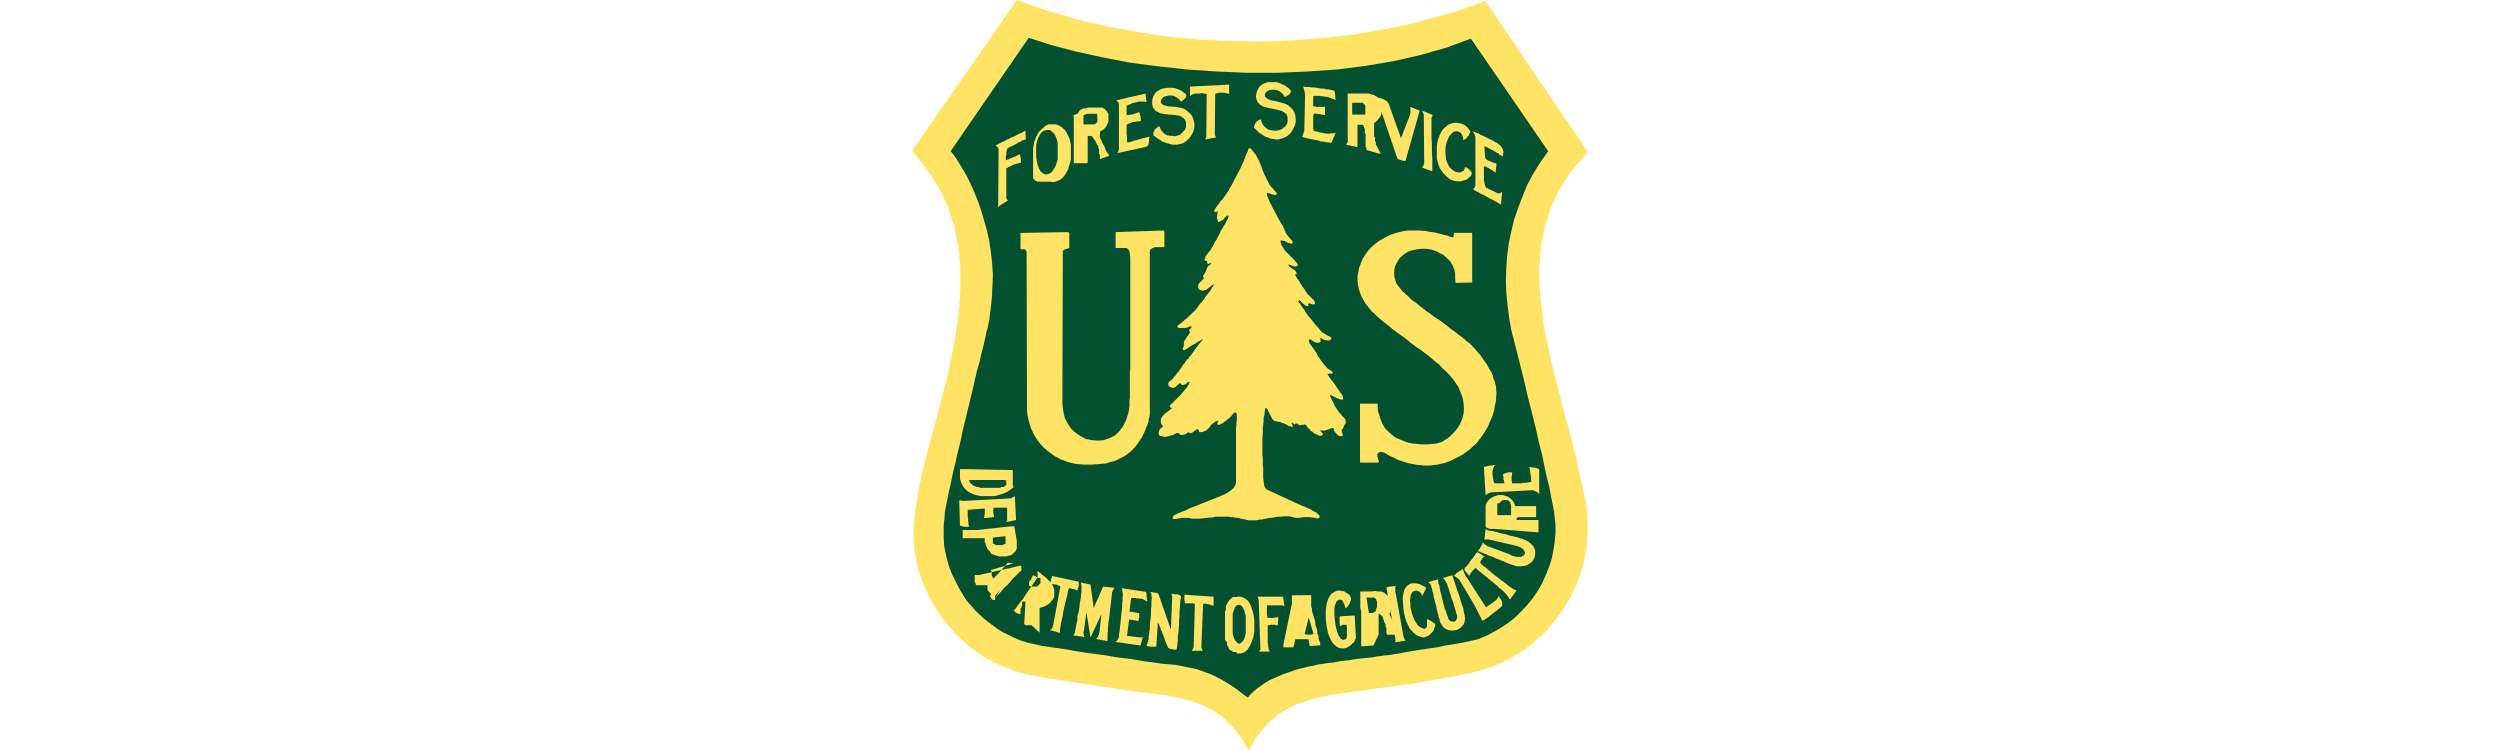 <svg id="e9546d5c-9986-4bed-a141-fe50b18df905" data-name="Layer 1" xmlns="http://www.w3.org/2000/svg" viewBox="0 0 250 75"><defs><style>.f2f6eeef-25ae-4d00-b5ea-46658015ad3a{fill:#fee365;}.b4449844-0a0b-4182-b21a-e0a6e883bbcb{fill:#035130;}</style></defs><polygon id="ac214265-06d8-458e-8aa1-e52261f10df5" data-name="polygon3" class="f2f6eeef-25ae-4d00-b5ea-46658015ad3a" points="121.56 71.22 120.79 70.77 119.98 70.41 119.17 70.12 118.27 69.88 117.38 69.67 116.48 69.51 115.55 69.39 114.57 69.27 113.6 69.15 112.62 69.02 111.61 68.86 110.59 68.7 109.61 68.58 108.68 68.42 107.83 68.29 106.97 68.17 106.2 68.05 105.51 67.93 104.82 67.81 104.21 67.72 103.64 67.6 103.11 67.52 102.66 67.4 102.26 67.32 101.89 67.24 101.56 67.11 101.32 67.03 100.35 66.67 99.37 66.22 98.48 65.73 97.62 65.16 96.81 64.55 96.04 63.86 95.34 63.13 94.69 62.4 94.08 61.59 93.52 60.77 93.03 59.88 92.58 58.98 92.22 58.09 91.89 57.16 91.65 56.22 91.48 55.24 91.44 54.84 91.4 54.47 91.36 54.06 91.36 53.66 91.36 53.21 91.36 52.76 91.4 52.32 91.44 51.83 91.48 51.34 91.56 50.81 91.65 50.33 91.73 49.8 91.81 49.23 91.93 48.66 92.05 48.09 92.17 47.48 92.66 45.53 93.19 43.5 93.76 41.46 94.29 39.35 94.82 37.28 95.26 35.12 95.63 33.01 95.92 30.89 96.04 28.78 96.04 26.71 95.83 24.63 95.43 22.64 94.78 20.65 93.88 18.74 92.66 16.87 91.2 15.08 101.69 0 104.69 1.06 107.74 1.95 110.87 2.68 114 3.25 117.13 3.7 120.26 3.98 123.35 4.11 126.44 4.15 129.49 4.02 132.5 3.78 135.39 3.46 138.23 2.97 141 2.4 143.6 1.71 146.12 0.98 148.52 0.08 158.8 15.2 157.22 16.99 156.04 18.82 155.1 20.69 154.49 22.64 154.09 24.63 153.92 26.67 153.96 28.74 154.17 30.85 154.45 32.97 154.9 35.12 155.39 37.28 155.96 39.43 156.52 41.59 157.09 43.7 157.62 45.85 158.07 47.93 158.19 48.37 158.27 48.78 158.35 49.15 158.44 49.47 158.48 49.76 158.56 50.04 158.6 50.28 158.64 50.53 158.68 50.73 158.68 50.98 158.72 51.18 158.72 51.42 158.76 51.67 158.76 51.95 158.76 52.24 158.76 52.56 158.76 53.29 158.72 54.02 158.64 54.72 158.56 55.41 158.39 56.1 158.23 56.79 158.03 57.44 157.78 58.09 157.54 58.74 157.22 59.39 156.89 60 156.52 60.61 156.12 61.22 155.67 61.83 155.22 62.4 154.74 62.97 154.29 63.45 153.8 63.86 153.31 64.31 152.82 64.67 152.3 65.08 151.73 65.41 151.16 65.77 150.59 66.06 149.98 66.34 149.33 66.63 148.68 66.83 147.99 67.07 147.3 67.24 146.56 67.4 145.83 67.56 145.06 67.68 142.91 68.09 140.91 68.42 139.04 68.66 137.34 68.9 135.79 69.11 134.33 69.31 133.03 69.51 131.81 69.76 130.67 70.08 129.66 70.45 128.72 70.89 127.83 71.42 127.05 72.11 126.28 72.93 125.55 73.86 124.9 75 124.82 75 124.25 73.98 123.64 73.13 122.99 72.4 122.3 71.75 121.56 71.22"/><polygon id="b3f57a05-d945-49de-9634-e65681a8a2a9" data-name="polygon5" class="b4449844-0a0b-4182-b21a-e0a6e883bbcb" points="134.53 66.06 134.94 66.02 135.35 65.94 135.71 65.89 136.08 65.85 136.48 65.81 136.85 65.77 137.26 65.73 137.66 65.65 138.07 65.61 138.52 65.53 138.64 65.53 139 65.49 139.45 65.41 140.02 65.33 140.67 65.2 141.36 65.08 142.13 64.96 142.95 64.84 143.76 64.72 144.53 64.55 145.31 64.43 146 64.31 146.65 64.19 147.18 64.06 147.58 63.98 147.87 63.9 148.8 63.5 149.69 63.01 150.55 62.48 151.32 61.91 152.01 61.26 152.66 60.57 153.23 59.88 153.76 59.11 154.21 58.33 154.57 57.52 154.9 56.71 155.18 55.85 155.34 55.04 155.47 54.19 155.55 53.33 155.55 52.48 155.51 52.11 155.47 51.67 155.39 51.1 155.26 50.41 155.1 49.63 154.94 48.74 154.69 47.76 154.45 46.67 154.21 45.49 153.88 44.19 153.56 42.76 153.19 41.26 152.78 39.67 152.38 37.93 151.93 36.14 151.44 34.19 151.12 32.97 150.91 31.75 150.75 30.49 150.63 29.27 150.59 28.05 150.63 26.83 150.71 25.61 150.87 24.39 151.12 23.17 151.4 21.99 151.81 20.81 152.26 19.63 152.74 18.45 153.35 17.32 154.04 16.22 154.82 15.12 147.09 3.86 144.65 4.76 142.09 5.49 139.41 6.1 136.61 6.58 133.68 6.95 130.71 7.15 127.7 7.28 124.69 7.28 121.69 7.15 118.72 6.95 115.79 6.63 112.95 6.26 110.22 5.73 107.62 5.16 105.14 4.51 102.87 3.78 95.06 15.12 95.34 15.45 95.63 15.85 95.95 16.38 96.32 16.99 96.69 17.64 97.05 18.37 97.42 19.19 97.78 20.08 98.11 21.02 98.39 21.99 98.68 23.01 98.92 24.07 99.08 25.16 99.21 26.3 99.29 27.44 99.25 28.58 99.21 29.07 99.21 29.51 99.17 29.92 99.13 30.32 99.08 30.69 99.05 31.02 99 31.38 98.96 31.71 98.92 32.07 98.84 32.4 98.76 32.8 98.64 33.21 98.56 33.66 98.44 34.15 98.31 34.72 98.15 35.33 97.95 36.22 97.7 37.07 97.5 37.93 97.3 38.82 97.09 39.67 96.89 40.53 96.69 41.34 96.48 42.2 96.28 43.01 96.12 43.82 95.92 44.67 95.71 45.49 95.55 46.26 95.34 47.07 95.18 47.85 95.02 48.62 94.86 49.27 94.74 49.92 94.61 50.57 94.49 51.18 94.45 51.83 94.37 52.48 94.37 53.17 94.37 53.82 94.41 54.51 94.53 55.2 94.69 55.89 94.9 56.63 95.18 57.36 95.55 58.13 95.95 58.9 96.44 59.72 96.65 60.04 96.93 60.37 97.22 60.69 97.54 61.06 97.91 61.42 98.31 61.79 98.76 62.15 99.25 62.52 99.74 62.89 100.26 63.21 100.87 63.5 101.44 63.78 102.09 64.06 102.78 64.27 103.48 64.43 104.21 64.59 105.39 64.76 106.52 64.92 107.62 65.12 108.64 65.28 109.61 65.41 110.55 65.53 111.44 65.69 112.3 65.81 113.07 65.89 113.8 66.02 114.49 66.14 115.14 66.22 115.71 66.3 116.28 66.38 116.77 66.42 117.22 66.46 117.62 66.5 118.07 66.58 118.48 66.67 118.88 66.75 119.33 66.83 119.78 66.95 120.22 67.11 120.67 67.28 121.12 67.44 121.61 67.68 122.09 67.93 122.58 68.21 123.11 68.54 123.64 68.9 124.17 69.31 124.78 69.76 125.06 69.43 125.39 69.11 125.75 68.82 126.16 68.54 126.56 68.25 126.97 68.01 127.42 67.81 127.91 67.6 128.35 67.4 128.84 67.24 129.33 67.07 129.82 66.91 130.31 66.79 130.79 66.67 131.28 66.58 131.77 66.46 132.3 66.38 132.78 66.3 133.27 66.26 133.72 66.18 134.13 66.1 134.53 66.06"/><polygon id="bcde5191-bace-4504-a996-2450322ce99a" data-name="polygon7" class="f2f6eeef-25ae-4d00-b5ea-46658015ad3a" points="128.03 42.2 127.46 42.11 127.3 41.99 127.17 41.79 126.85 41.14 126.69 40.85 126.52 40.81 126.48 41.14 126.44 41.5 126.36 41.79 126.36 42.11 126.32 42.48 126.28 42.8 126.28 43.45 126.24 43.78 126.24 45.49 126.28 45.85 126.28 46.55 126.32 46.83 126.32 47.85 126.36 48.05 126.36 48.21 126.4 48.37 126.44 48.62 126.52 48.78 126.65 48.94 129.66 50.33 129.94 50.45 130.18 50.57 130.43 50.65 130.67 50.77 131.08 50.94 131.24 51.06 131.65 51.26 131.93 51.55 131.97 51.71 131.85 51.83 131.69 51.83 131.36 51.75 131.2 51.75 131 51.71 130.39 51.71 130.22 51.75 130.06 51.75 129.9 51.79 129.57 51.79 129.09 51.67 128.88 51.63 128.31 51.63 128.07 51.67 127.78 51.67 127.5 51.71 127.34 51.75 127.13 51.79 126.93 51.79 126.77 51.83 126.36 51.91 126.2 51.95 126 51.95 125.83 51.99 125.63 52.03 124.82 52.03 124.53 51.95 124.33 51.91 124.08 51.87 123.88 51.79 123.68 51.79 123.27 51.71 123.07 51.71 122.87 51.67 121.56 51.67 121.4 51.71 121.16 51.75 120.95 51.75 120.75 51.79 120.55 51.79 120.34 51.83 120.18 51.83 120.02 51.87 119.21 51.87 119.05 51.83 118.84 51.79 118.15 51.79 117.95 51.83 117.46 51.91 117.3 51.87 117.26 51.71 117.38 51.55 117.7 51.38 117.99 51.26 118.15 51.18 118.39 51.1 118.68 50.98 119 50.81 119.45 50.65 119.94 50.45 120.55 50.2 121.28 49.92 122.09 49.59 122.26 49.51 122.46 49.43 122.74 49.27 122.99 49.11 123.39 48.78 123.56 48.45 123.6 48.29 123.6 42.76 123.64 42.52 123.64 42.24 123.68 42.07 123.68 41.42 123.6 41.26 123.44 41.26 123.31 41.38 123.11 41.63 122.99 41.75 122.83 41.87 122.7 41.99 122.54 42.11 122.26 42.32 121.85 42.52 121.73 42.4 121.77 42.24 121.85 42.07 121.65 42.11 121.48 42.2 121.16 42.44 120.92 42.76 120.67 43.01 120.34 43.17 120.14 43.21 119.94 43.21 119.86 43.01 119.74 42.89 119.57 43.01 119.37 43.17 119.17 43.29 119 43.33 118.88 43.21 118.72 43.29 118.56 43.41 118.23 43.5 118.07 43.5 117.95 43.37 117.78 43.29 117.62 43.33 117.3 43.5 116.48 43.7 116.16 43.62 115.95 43.58 115.87 43.37 115.87 43.21 115.92 43.05 116 42.89 116.32 42.64 116.2 42.52 116.12 42.36 116.08 42.2 116.08 41.99 116.12 41.83 116.24 41.63 116.52 41.34 116.69 41.22 117.22 40.81 117.01 40.73 116.97 40.57 118.11 39.43 118.23 39.27 118.35 39.15 118.48 38.98 118.68 38.74 118.84 38.5 118.96 38.25 118.8 38.17 118.64 38.37 118.48 38.45 118.31 38.5 118.15 38.5 118.11 38.33 117.95 38.33 117.83 38.45 117.54 38.7 117.38 38.78 117.17 38.78 117.01 38.7 116.85 38.58 116.81 38.37 116.89 38.21 117.01 38.09 117.17 37.97 117.3 37.85 117.42 37.68 117.58 37.52 117.7 37.32 117.87 37.15 117.99 36.95 118.15 36.75 118.23 36.59 118.35 36.42 118.48 36.3 118.56 36.14 118.68 35.98 118.84 35.85 118.96 35.65 119.08 35.53 119.33 35.2 119.45 35 119.61 34.8 119.98 34.31 120.22 34.06 120.26 33.9 120.1 34.02 119.78 34.19 119.61 34.31 119.41 34.43 119.17 34.55 118.92 34.72 118.48 35 118.31 35 118.27 34.84 118.35 34.67 118.39 34.51 118.39 34.19 118.48 34.02 118.6 33.86 118.68 33.7 118.8 33.58 118.88 33.41 119 33.25 118.92 33.09 118.96 32.93 119.13 32.8 119.17 32.64 119 32.64 118.84 32.72 118.68 32.76 118.48 32.8 117.95 32.8 117.78 32.76 117.74 32.6 117.91 32.44 118.15 32.28 118.35 32.11 118.48 31.99 118.68 31.83 118.88 31.63 119.08 31.46 119.25 31.26 119.45 31.1 119.57 30.98 119.69 30.81 119.86 30.57 120.06 30.32 120.18 30.2 120.43 29.88 120.55 29.68 120.67 29.51 121 29.11 121.16 28.86 121.24 28.7 121.36 28.54 121.44 28.37 121.08 28.62 120.83 28.82 120.63 28.98 120.47 29.02 120.26 29.07 120.06 29.02 119.9 28.94 119.82 28.78 119.82 28.54 119.86 28.37 120.39 27.85 120.31 27.68 120.34 27.52 120.47 27.36 120.63 27.03 120.67 26.87 120.75 26.71 120.87 26.55 121.04 26.46 121.12 26.3 120.95 26.34 120.79 26.42 120.71 26.26 120.71 26.1 120.55 26.1 120.43 25.98 120.51 25.81 120.55 25.65 120.95 25.12 121.08 24.96 121.16 24.8 121.28 24.63 121.52 24.15 121.65 23.98 121.73 23.78 121.89 23.5 122.01 23.25 122.09 23.05 122.22 22.89 122.3 22.72 122.42 22.52 122.58 22.28 122.66 22.07 122.78 21.91 122.87 21.59 122.7 21.55 122.46 21.79 122.34 21.95 122.13 22.07 121.97 22.16 121.81 22.2 121.69 21.79 121.77 21.06 121.65 21.18 121.48 21.22 121.4 21.06 121.52 20.89 121.61 20.73 121.73 20.57 121.89 20.37 122.05 20.12 122.22 19.96 122.58 19.47 122.7 19.27 122.83 19.11 122.99 18.78 123.11 18.62 123.48 17.89 123.6 17.68 123.76 17.36 123.88 17.15 124.08 16.75 124.21 16.46 124.37 16.14 124.41 15.98 124.49 15.81 124.53 15.65 124.61 15.49 124.69 15.29 124.78 15.12 124.82 14.96 124.9 14.8 125.1 14.88 125.59 15.49 125.71 15.73 125.83 15.94 125.95 16.18 126 16.34 126.12 16.59 126.2 16.79 126.24 16.99 126.32 17.15 126.4 17.36 126.56 17.68 126.65 17.89 126.81 18.17 126.93 18.41 127.09 18.66 127.26 18.82 127.38 18.98 127.62 19.23 127.7 19.39 127.54 19.51 127.05 19.39 126.89 19.31 126.73 19.27 126.69 19.47 126.77 19.72 126.85 19.88 127.01 20.29 127.13 20.49 127.26 20.77 127.58 21.34 127.74 21.67 128.15 22.4 128.27 22.56 128.44 22.97 128.52 23.13 128.6 23.33 128.84 23.66 128.96 23.78 129.09 23.94 129.21 24.07 129.29 24.27 129.13 24.39 128.92 24.31 128.76 24.27 128.6 24.15 128.11 24.02 128.03 24.19 128.11 24.35 128.15 24.51 128.27 24.71 128.39 24.88 128.48 25.04 129.41 25.98 129.78 26.42 129.74 26.59 129.57 26.67 129.37 26.63 129.17 26.55 129 26.5 128.84 26.42 128.88 26.59 129 26.71 129.17 26.83 129.33 26.91 129.49 27.03 129.61 27.2 129.69 27.36 129.53 27.44 129.57 27.6 129.66 27.76 129.9 28.09 130.26 28.7 130.43 28.9 130.55 29.11 130.79 29.43 131.4 30.04 131.48 30.2 131.52 30.37 131.36 30.45 131.04 30.37 130.87 30.29 130.83 30.45 130.83 30.61 130.67 30.61 130.51 30.53 130.31 30.37 129.94 30 129.82 30.12 129.98 30.37 130.14 30.57 130.26 30.77 130.43 30.98 130.67 31.38 130.91 31.71 131.08 31.87 131.2 32.03 131.36 32.24 131.48 32.4 131.65 32.6 131.81 32.76 132.01 33.01 132.18 33.21 132.38 33.33 132.54 33.41 132.7 33.54 132.91 33.62 133.11 33.74 133.15 33.9 132.99 34.02 132.82 34.06 132.66 34.02 132.5 34.02 132.01 33.78 132.05 34.02 132.05 34.19 131.89 34.27 131.69 34.27 131.52 34.23 131.2 34.06 131.08 33.94 130.91 33.94 130.87 34.11 130.91 34.27 131.4 34.92 131.52 35.12 131.65 35.28 131.73 35.49 131.85 35.69 131.97 35.85 132.13 36.1 132.26 36.26 132.42 36.46 132.54 36.59 132.7 36.79 132.91 36.95 133.11 37.07 133.27 37.2 133.23 37.36 132.91 37.36 132.74 37.4 132.99 37.8 133.15 38.01 133.27 38.13 133.76 38.86 133.92 39.06 134.04 39.27 134.17 39.43 134.25 39.59 134.33 39.8 134.29 39.96 134.13 39.96 133.88 39.88 133.72 39.84 133.52 39.72 133.31 39.63 133.15 39.55 132.99 39.51 133.03 39.67 133.15 39.88 133.23 40.08 133.35 40.28 133.47 40.57 133.64 40.85 134 41.34 134.13 41.46 134.25 41.63 134.53 41.91 134.57 42.11 134.57 42.32 134.45 42.48 134.37 42.68 134.29 42.85 134.17 42.97 134.17 43.13 134.21 43.29 134.29 43.45 134.21 43.62 134.04 43.62 133.88 43.58 133.72 43.45 133.6 43.33 133.47 43.17 133.39 43.01 133.39 42.85 133.23 42.8 133.07 42.85 132.66 43.01 132.5 43.05 131.97 43.05 132.22 43.29 132.3 43.45 132.13 43.58 131.97 43.58 131.77 43.5 131.36 43.29 131.24 43.17 131.08 43.09 130.96 42.93 130.79 42.8 130.67 42.6 130.51 42.44 130.35 42.48 130.18 42.48 130.02 42.52 129.86 42.48 129.74 42.36 129.57 42.36 129.41 42.44 129.17 42.2 129.17 42.36 129.25 42.52 129.29 42.68 129.13 42.68 128.88 42.6 128.68 42.48 128.44 42.36 128.19 42.28 128.03 42.2"/><polygon id="aa56c653-ef02-4c20-a723-50bc0a22b802" data-name="polygon9" class="f2f6eeef-25ae-4d00-b5ea-46658015ad3a" points="115.34 24.76 115.31 24.8 115.26 24.8 115.22 24.84 115.18 24.88 115.14 24.88 115.1 24.92 115.06 24.96 115.02 24.96 115.02 25 114.98 25.04 114.98 25.08 114.98 41.02 114.98 41.14 114.98 41.26 114.98 41.34 114.98 41.46 114.94 41.59 114.94 41.71 114.9 41.83 114.86 41.95 114.86 42.11 114.82 42.24 114.78 42.36 114.74 42.48 114.69 42.6 114.61 42.76 114.57 42.89 114.53 43.01 114.37 43.37 114.21 43.7 114 44.02 113.8 44.31 113.6 44.59 113.35 44.88 113.11 45.12 112.83 45.33 112.58 45.53 112.3 45.69 111.97 45.85 111.65 46.02 111.32 46.14 110.95 46.22 110.63 46.34 110.22 46.38 109.25 46.46 108.35 46.46 107.5 46.38 106.73 46.18 106.08 45.94 105.47 45.61 104.9 45.2 104.41 44.8 104 44.35 103.64 43.86 103.35 43.37 103.11 42.85 102.95 42.36 102.83 41.91 102.74 41.46 102.7 41.02 102.66 25.29 102.66 25.24 102.66 25.24 102.66 25.2 102.66 25.16 102.62 25.12 102.62 25.12 102.62 25.08 102.58 25.04 102.58 25.04 102.58 25 102.54 25 102.54 24.96 102.5 24.96 102.5 24.96 102.46 24.96 102.46 24.92 102.13 24.92 102.09 24.92 102.09 24.92 102.09 24.92 102.09 24.92 102.09 24.92 102.05 24.92 102.05 24.92 102.05 24.92 102.05 24.92 102.05 24.88 102.05 24.88 102.05 24.88 102.05 24.88 102.05 24.84 102.05 24.84 102.05 23.29 106.81 23.21 106.93 23.29 106.93 24.8 106.44 24.96 106.4 25 106.4 25 106.36 25 106.36 25.04 106.32 25.04 106.32 25.04 106.32 25.08 106.32 25.08 106.28 25.08 106.28 25.12 106.28 25.12 106.28 25.12 106.28 25.12 106.28 25.16 106.28 25.16 106.28 25.2 106.24 40.37 106.32 41.1 106.48 41.79 106.77 42.36 107.13 42.89 107.58 43.29 108.07 43.62 108.6 43.9 109.21 44.02 109.78 44.06 110.35 44.02 110.92 43.82 111.44 43.58 111.89 43.17 112.3 42.64 112.62 41.99 112.87 41.18 112.87 41.1 112.91 40.98 112.91 40.81 112.95 40.65 112.95 40.49 112.95 40.28 112.95 40.04 112.99 39.76 112.99 39.47 112.99 39.19 112.99 38.86 112.99 38.5 112.99 38.13 112.99 37.72 112.99 37.28 113.03 36.83 113.03 25.69 112.99 25.61 112.99 25.49 112.99 25.41 112.99 25.32 112.95 25.24 112.95 25.16 112.91 25.08 112.87 25.04 112.87 24.96 112.83 24.92 112.78 24.88 112.74 24.88 112.7 24.84 112.66 24.8 112.58 24.8 112.54 24.8 111.56 24.8 111.56 23.41 111.56 23.41 111.56 23.37 111.56 23.37 111.56 23.37 111.56 23.33 111.56 23.33 111.56 23.29 111.56 23.29 111.56 23.29 111.56 23.25 111.56 23.25 111.56 23.25 111.56 23.25 111.56 23.21 111.56 23.21 111.61 23.21 116.36 23.05 116.36 23.05 116.4 23.09 116.4 23.09 116.4 23.09 116.4 23.09 116.4 23.09 116.4 23.09 116.4 23.13 116.4 23.13 116.44 23.13 116.44 23.13 116.44 23.13 116.44 23.17 116.44 23.17 116.44 24.71 115.47 24.71 115.43 24.76 115.43 24.76 115.39 24.76 115.34 24.76"/><polygon id="b447eea1-9a4f-4297-aee8-13c68bf8d97c" data-name="polygon11" class="f2f6eeef-25ae-4d00-b5ea-46658015ad3a" points="149 42.15 148.88 42.44 148.76 42.72 148.6 42.97 148.44 43.25 148.27 43.5 148.11 43.74 147.91 43.98 147.74 44.23 147.54 44.43 147.34 44.59 147.05 44.88 146.73 45.12 146.4 45.37 146.08 45.57 145.75 45.73 145.43 45.89 145.1 46.06 144.78 46.18 144.45 46.3 144.09 46.38 143.76 46.46 143.39 46.5 143.03 46.55 142.7 46.55 142.34 46.55 141.97 46.5 141.77 46.5 141.56 46.46 141.36 46.42 141.16 46.38 140.96 46.34 140.75 46.3 140.55 46.22 140.35 46.18 140.18 46.1 139.98 46.06 139.78 45.98 139.61 45.89 139.41 45.77 139.21 45.69 139 45.61 138.84 45.49 138.76 45.49 138.72 45.45 138.68 45.41 138.64 45.37 138.6 45.37 138.56 45.33 138.52 45.33 138.48 45.28 138.44 45.28 138.39 45.24 138.31 45.24 138.27 45.24 138.23 45.2 138.19 45.2 138.11 45.2 138.07 45.2 137.99 45.2 137.95 45.24 137.91 45.24 137.87 45.24 137.82 45.28 137.78 45.33 137.78 45.37 137.74 45.45 137.74 45.49 137.74 45.53 137.74 45.61 137.74 45.69 137.78 45.77 137.78 45.85 137.82 45.94 137.87 46.06 137.87 46.06 137.87 46.06 137.87 46.1 137.87 46.1 137.87 46.14 137.87 46.14 137.87 46.14 137.87 46.18 137.87 46.18 137.87 46.22 137.87 46.22 137.87 46.22 137.82 46.26 137.82 46.26 137.82 46.26 136.08 46.26 136.04 46.26 136.04 46.26 136.04 46.22 136.04 46.22 136.04 46.22 136 46.22 136 46.18 136 46.18 136 46.18 136 46.14 136 46.14 136 46.1 136 46.1 136 46.1 136 46.06 136 46.02 136 40.37 137.78 40.37 137.74 40.49 137.78 40.61 137.78 40.73 137.78 40.85 137.78 40.94 137.78 41.06 137.82 41.14 137.82 41.22 137.87 41.34 137.91 41.42 137.91 41.5 137.95 41.59 137.99 41.67 137.99 41.79 138.03 41.87 138.07 41.95 138.27 42.44 138.52 42.85 138.84 43.17 139.17 43.45 139.53 43.74 139.98 43.94 140.39 44.11 140.83 44.27 141.24 44.35 141.69 44.39 142.13 44.43 142.54 44.43 142.91 44.43 143.31 44.39 143.64 44.35 143.92 44.27 144.21 44.19 144.45 44.02 144.78 43.82 145.06 43.58 145.35 43.29 145.63 42.97 145.87 42.64 146.08 42.24 146.24 41.83 146.36 41.34 146.4 40.89 146.36 40.37 146.28 39.84 146.08 39.27 145.83 38.7 145.43 38.09 145.14 37.72 144.86 37.4 144.53 37.07 144.21 36.79 143.92 36.46 143.6 36.22 143.27 35.94 142.99 35.69 142.62 35.41 142.3 35.16 141.97 34.92 141.65 34.72 141.32 34.47 141 34.23 140.67 33.94 140.35 33.7 139.82 33.33 139.33 32.97 138.88 32.6 138.48 32.28 138.11 31.99 137.74 31.67 137.46 31.38 137.18 31.14 136.93 30.85 136.73 30.57 136.52 30.32 136.36 30.04 136.2 29.76 136.08 29.47 135.96 29.15 135.87 28.82 135.79 28.45 135.75 28.05 135.75 27.64 135.83 27.2 135.91 26.79 136.08 26.34 136.24 25.93 136.48 25.53 136.77 25.12 137.09 24.76 137.5 24.39 137.95 24.07 138.44 23.78 139 23.5 139.61 23.29 140.26 23.13 140.47 23.09 140.71 23.05 140.96 23.05 141.2 23.05 141.48 23.05 141.73 23.05 142.01 23.05 142.26 23.09 142.58 23.09 142.87 23.17 143.15 23.21 143.48 23.25 143.8 23.33 144.13 23.41 144.45 23.5 144.82 23.58 144.82 23.62 144.86 23.62 144.9 23.62 144.94 23.66 144.98 23.66 145.02 23.66 145.02 23.66 145.06 23.7 145.1 23.7 145.14 23.7 145.18 23.7 145.22 23.74 145.26 23.74 145.31 23.74 145.31 23.74 145.35 23.74 145.39 23.29 147.22 23.29 147.22 28.25 145.55 28.29 145.51 27.68 145.51 27.52 145.51 27.32 145.47 27.15 145.43 26.95 145.35 26.79 145.31 26.63 145.22 26.46 145.14 26.34 145.06 26.18 144.94 26.06 144.82 25.93 144.69 25.81 144.57 25.69 144.41 25.57 144.29 25.45 144.09 25.37 143.64 25.12 143.15 24.96 142.66 24.88 142.22 24.88 141.77 24.92 141.32 25 140.91 25.12 140.55 25.32 140.22 25.57 139.94 25.85 139.74 26.18 139.53 26.55 139.45 26.91 139.41 27.28 139.45 27.72 139.57 28.13 139.61 28.29 139.69 28.41 139.82 28.58 139.94 28.74 140.06 28.9 140.22 29.11 140.43 29.27 140.63 29.47 140.87 29.68 141.08 29.92 141.36 30.12 141.65 30.32 141.93 30.57 142.26 30.81 142.62 31.1 142.99 31.34 143.35 31.63 143.72 31.87 144.09 32.11 144.41 32.36 144.74 32.6 145.02 32.85 145.31 33.05 145.59 33.25 145.83 33.45 146.08 33.62 146.32 33.82 146.52 33.98 146.69 34.15 146.89 34.27 147.05 34.43 147.18 34.55 147.34 34.72 147.5 34.88 147.66 35.08 147.82 35.28 148.03 35.49 148.19 35.73 148.35 35.98 148.52 36.22 148.68 36.42 148.8 36.67 148.92 36.87 149.04 37.07 149.17 37.28 149.21 37.4 149.29 37.56 149.29 37.68 149.33 37.8 149.37 37.93 149.41 38.01 149.49 38.13 149.49 38.25 149.53 38.37 149.57 38.54 149.61 38.7 149.61 38.86 149.61 39.02 149.65 39.23 149.65 39.43 149.61 39.67 149.61 39.96 149.57 40.24 149.49 40.57 149.45 40.77 149.41 41.06 149.33 41.3 149.25 41.59 149.13 41.87 149 42.15"/><polygon id="ba18dff5-2599-4086-9552-6b2e834c9dca" data-name="polygon13" class="f2f6eeef-25ae-4d00-b5ea-46658015ad3a" points="148.03 54.76 148.07 54.72 148.07 54.67 148.11 54.59 148.15 54.55 148.19 54.47 148.23 54.43 148.23 54.39 148.27 54.31 148.31 54.27 148.31 54.23 148.31 54.27 148.35 54.31 148.35 54.31 148.39 54.35 148.44 54.39 148.44 54.43 148.48 54.43 148.52 54.47 148.56 54.47 148.6 54.51 148.6 54.55 148.64 54.55 148.68 54.55 148.72 54.59 148.76 54.63 148.8 54.63 150.91 55.41 151.2 55.57 151.48 55.65 151.73 55.69 151.93 55.69 152.09 55.69 152.26 55.61 152.38 55.53 152.42 55.45 152.5 55.33 152.5 55.24 152.42 55.08 152.38 55 152.26 54.88 152.09 54.76 151.89 54.67 151.65 54.59 149.04 53.98 149 53.98 149 53.98 148.96 53.98 148.92 53.94 148.92 53.94 148.88 53.94 148.88 53.94 148.84 53.94 148.8 53.94 148.76 53.94 148.72 53.94 148.68 53.94 148.64 53.94 148.56 53.94 148.52 53.94 148.44 53.98 148.56 52.89 148.6 52.93 148.64 52.97 148.64 52.97 148.68 52.97 148.72 53.01 148.8 53.01 148.84 53.05 148.88 53.05 148.92 53.05 148.96 53.09 149 53.09 149 53.09 149.04 53.09 149.09 53.09 149.13 53.09 149.13 53.09 149.69 53.21 149.94 53.29 150.22 53.37 150.47 53.41 150.67 53.45 150.87 53.54 151.08 53.58 151.28 53.62 151.44 53.66 151.61 53.7 151.77 53.74 151.89 53.78 152.01 53.82 152.09 53.86 152.22 53.86 152.26 53.9 152.34 53.94 152.74 54.11 153.03 54.31 153.27 54.55 153.44 54.84 153.52 55.08 153.52 55.37 153.48 55.65 153.39 55.89 153.23 56.14 152.99 56.34 152.74 56.5 152.42 56.59 152.09 56.63 151.69 56.63 151.28 56.5 150.79 56.34 150.47 56.18 150.14 56.06 149.86 55.94 149.53 55.81 149.29 55.69 149.04 55.61 148.8 55.53 148.6 55.41 148.44 55.37 148.27 55.28 148.11 55.24 147.99 55.16 147.91 55.16 147.82 55.12 147.78 55.12 147.78 55.12 147.82 55.04 147.87 55 147.91 54.96 147.95 54.88 147.99 54.84 148.03 54.76"/><polygon id="f7befe63-ad19-4748-a77f-c1488cb83a3a" data-name="polygon15" class="f2f6eeef-25ae-4d00-b5ea-46658015ad3a" points="98.44 51.5 98.48 51.46 98.48 51.38 98.48 51.34 98.48 51.26 98.48 51.22 98.48 51.14 98.48 51.06 98.48 51.02 98.48 50.94 98.48 50.85 96.77 50.98 96.77 50.98 96.77 51.02 96.77 51.1 96.77 51.18 96.77 51.3 96.77 51.42 96.77 51.55 96.77 51.67 96.81 51.79 96.81 51.95 96.81 52.11 96.85 52.24 96.85 52.36 96.85 52.48 96.89 52.56 96.89 52.64 96.85 52.68 96.81 52.68 96.77 52.68 96.73 52.68 96.65 52.68 96.61 52.68 96.52 52.68 96.48 52.68 96.4 52.68 96.32 52.64 96.28 52.64 96.2 52.64 96.16 52.6 96.12 52.6 96.04 52.56 96 52.56 95.92 50 95.92 50.04 95.92 50.04 95.95 50.04 96 50.04 96.04 50.04 96.08 50.04 96.12 50.04 96.16 50.08 96.24 50.08 96.28 50.08 96.32 50.08 96.36 50.08 96.4 50.08 96.44 50.08 96.48 50.08 96.52 50.08 101 49.84 101.04 49.84 101.04 49.84 101.08 49.84 101.12 49.8 101.16 49.8 101.2 49.76 101.24 49.76 101.28 49.72 101.32 49.72 101.36 49.67 101.4 49.67 101.44 49.63 101.44 49.63 101.48 49.63 101.48 49.63 101.48 49.63 101.61 51.99 101.52 52.03 101.44 52.03 101.36 52.07 101.28 52.07 101.24 52.07 101.16 52.11 101.12 52.11 101.04 52.11 101 52.16 100.92 52.16 100.87 52.16 100.83 52.16 100.75 52.16 100.71 52.2 100.67 52.2 100.63 52.2 100.63 52.2 100.63 52.16 100.63 52.16 100.67 52.11 100.67 52.11 100.67 52.07 100.71 52.07 100.71 52.03 100.71 52.03 100.71 51.99 100.71 51.99 100.71 51.99 100.71 51.95 100.71 51.95 100.71 51.91 100.71 51.91 100.71 50.77 99.37 50.77 99.33 50.85 99.33 50.94 99.33 51.02 99.33 51.06 99.33 51.14 99.33 51.18 99.33 51.26 99.33 51.3 99.37 51.38 99.37 51.42 99.37 51.46 99.37 51.5 99.37 51.55 99.41 51.63 99.41 51.67 99.41 51.67 99.41 51.71 99.37 51.71 99.33 51.71 99.29 51.71 99.25 51.71 99.21 51.71 99.17 51.75 99.08 51.75 99 51.75 98.92 51.75 98.84 51.79 98.76 51.79 98.68 51.79 98.6 51.79 98.48 51.79 98.39 51.83 98.39 51.79 98.39 51.71 98.44 51.67 98.44 51.63 98.44 51.55 98.44 51.5"/><polygon id="a3beaeaa-d6be-4955-bce7-34cd9f88666f" data-name="polygon17" class="f2f6eeef-25ae-4d00-b5ea-46658015ad3a" points="150.35 47.97 150.35 47.93 150.35 47.85 150.35 47.8 150.35 47.76 150.35 47.68 150.31 47.64 150.31 47.6 150.31 47.52 150.31 47.44 150.35 47.4 150.43 47.36 150.51 47.32 150.55 47.32 150.63 47.28 150.71 47.28 150.75 47.24 150.83 47.24 150.87 47.24 150.91 47.24 150.96 47.2 151 47.24 151.04 47.24 151.08 47.24 151.16 47.24 151.2 47.24 151.24 47.24 151.2 47.32 151.2 47.4 151.2 47.44 151.2 47.52 151.16 47.6 151.16 47.64 151.16 47.72 151.16 47.8 151.16 47.85 151.16 47.93 151.16 48.01 151.16 48.05 151.2 48.13 151.2 48.21 151.2 48.29 151.24 48.33 151.36 48.33 151.48 48.33 151.61 48.33 151.73 48.33 151.89 48.33 152.01 48.33 152.18 48.33 152.3 48.29 152.42 48.29 152.58 48.29 152.7 48.25 152.82 48.25 152.91 48.21 152.99 48.21 153.07 48.17 153.15 48.17 153.11 48.01 153.11 47.89 153.11 47.72 153.07 47.6 153.07 47.48 153.03 47.4 153.03 47.32 153.03 47.2 152.99 47.11 152.99 47.03 152.99 46.95 152.99 46.91 152.95 46.83 152.95 46.79 152.95 46.75 152.91 46.71 152.95 46.71 152.99 46.71 153.03 46.71 153.11 46.71 153.19 46.71 153.23 46.75 153.31 46.75 153.39 46.75 153.48 46.79 153.52 46.79 153.6 46.79 153.68 46.83 153.76 46.83 153.8 46.87 153.88 46.91 153.92 46.95 153.92 49.39 153.88 49.35 153.84 49.35 153.8 49.31 153.76 49.27 153.76 49.23 153.72 49.19 153.68 49.19 153.64 49.15 153.6 49.15 153.56 49.11 153.52 49.11 153.48 49.11 153.44 49.06 153.39 49.06 153.35 49.06 153.27 49.02 149.25 49.23 149.21 49.23 149.13 49.23 149.09 49.23 149.04 49.27 149 49.27 148.96 49.27 148.92 49.31 148.88 49.31 148.84 49.35 148.8 49.35 148.72 49.39 148.68 49.43 148.64 49.47 148.64 49.47 148.6 49.51 148.56 49.55 148.39 46.71 148.44 46.67 148.52 46.67 148.56 46.67 148.64 46.63 148.72 46.63 148.8 46.59 148.84 46.59 148.92 46.59 149 46.55 149.09 46.55 149.17 46.55 149.25 46.55 149.29 46.5 149.37 46.5 149.41 46.5 149.49 46.5 149.49 46.55 149.45 46.59 149.45 46.59 149.41 46.63 149.41 46.67 149.41 46.67 149.37 46.71 149.37 46.71 149.37 46.75 149.37 46.75 149.33 46.79 149.33 46.79 149.33 46.83 149.33 46.83 149.33 46.87 149.33 46.87 149.29 46.95 149.29 47.03 149.25 47.11 149.25 47.2 149.25 47.28 149.25 47.36 149.25 47.44 149.25 47.52 149.29 47.6 149.29 47.68 149.29 47.8 149.33 47.93 149.33 48.01 149.37 48.13 149.41 48.25 149.45 48.33 150.43 48.33 150.43 48.29 150.43 48.21 150.39 48.13 150.39 48.09 150.39 48.01 150.35 47.97"/><polygon id="e7a2478b-1f8e-443b-83c8-ad4cc99691a1" data-name="polygon19" class="f2f6eeef-25ae-4d00-b5ea-46658015ad3a" points="148.03 55.37 148.07 55.41 148.11 55.41 148.15 55.45 148.19 55.49 148.23 55.53 148.27 55.53 148.31 55.57 148.35 55.61 148.39 55.61 148.44 55.65 148.39 55.69 148.35 55.73 148.31 55.77 148.31 55.77 148.27 55.81 148.23 55.85 148.19 55.89 148.19 55.94 148.15 55.98 148.11 56.02 148.07 56.1 148.07 56.14 148.03 56.18 148.03 56.22 148.03 56.26 148.03 56.3 148.27 56.55 148.56 56.75 148.8 56.95 149.09 57.2 149.33 57.4 149.57 57.6 149.86 57.8 150.1 58.01 150.35 58.17 150.55 58.33 150.75 58.5 150.96 58.66 151.16 58.78 151.32 58.9 151.48 58.98 151.65 59.06 151 59.96 150.96 59.92 150.91 59.84 150.87 59.76 150.83 59.72 150.79 59.63 150.71 59.55 150.67 59.47 150.59 59.39 150.51 59.31 150.43 59.23 150.35 59.15 150.22 59.02 150.14 58.94 150.02 58.86 149.9 58.78 149.82 58.66 148.03 57.2 147.54 56.79 147.46 56.87 147.42 56.91 147.38 56.95 147.3 57.03 147.26 57.07 147.22 57.11 147.18 57.2 147.13 57.24 147.09 57.28 147.05 57.32 147.05 57.36 147.01 57.44 146.97 57.44 146.97 57.52 146.93 57.56 146.93 57.56 146.85 57.52 146.81 57.44 146.77 57.4 146.73 57.32 146.69 57.28 146.65 57.24 146.61 57.2 146.56 57.16 146.52 57.11 146.52 57.07 146.48 57.03 146.48 56.99 146.44 56.95 146.44 56.95 146.44 56.91 146.44 56.91 146.44 56.87 146.48 56.83 146.52 56.75 146.61 56.67 146.69 56.59 146.77 56.5 146.85 56.38 146.93 56.26 147.01 56.14 147.09 56.02 147.22 55.89 147.34 55.73 147.42 55.61 147.5 55.49 147.62 55.33 147.7 55.2 147.74 55.24 147.82 55.28 147.87 55.28 147.95 55.33 147.99 55.37 148.03 55.37"/><polygon id="f7869e56-60af-4e0a-90dc-d69b77bf2424" data-name="polygon21" class="f2f6eeef-25ae-4d00-b5ea-46658015ad3a" points="145.87 57.93 145.83 57.89 145.79 57.84 145.75 57.8 145.71 57.8 145.67 57.76 145.63 57.72 145.55 57.68 145.51 57.64 145.47 57.6 145.43 57.6 145.39 57.56 145.43 57.52 145.47 57.48 145.55 57.44 145.59 57.4 145.63 57.32 145.71 57.28 145.75 57.24 145.83 57.2 145.87 57.16 145.96 57.11 146 57.07 146.08 57.03 146.12 56.99 146.2 56.95 146.24 56.91 146.28 56.91 146.28 56.95 146.28 56.99 146.32 57.03 146.36 57.11 146.36 57.16 146.4 57.2 146.4 57.28 146.44 57.32 146.48 57.4 146.48 57.44 146.52 57.52 146.56 57.6 146.61 57.68 146.69 57.76 146.73 57.8 146.77 57.89 148.6 60.73 149.53 60.08 149.53 60.08 149.57 60.04 149.57 60.04 149.61 60 149.61 60 149.65 59.96 149.65 59.96 149.69 59.92 149.69 59.88 149.74 59.84 149.74 59.84 149.78 59.8 149.78 59.76 149.82 59.72 149.82 59.67 149.86 59.63 149.9 59.67 149.94 59.76 149.98 59.8 150.02 59.84 150.06 59.92 150.1 59.96 150.14 60.04 150.18 60.08 150.18 60.16 150.22 60.2 150.22 60.28 150.22 60.33 150.22 60.41 150.22 60.45 150.22 60.53 150.22 60.57 150.02 60.77 149.82 60.94 149.61 61.1 149.45 61.22 149.25 61.38 149.13 61.46 148.96 61.59 148.84 61.71 148.72 61.79 148.6 61.87 148.52 61.91 148.44 61.99 148.35 62.03 148.31 62.03 148.27 62.07 148.23 62.07 147.5 60.61 146 58.09 146 58.09 146 58.05 145.96 58.01 145.91 57.97 145.87 57.93"/><polygon id="f5315974-9497-42b4-b35e-edc24c4323bf" data-name="polygon23" class="f2f6eeef-25ae-4d00-b5ea-46658015ad3a" points="138.03 9.8 138.11 9.84 138.23 9.88 138.31 9.92 138.44 9.96 138.52 10.04 138.64 10.08 138.72 10.16 138.76 10.24 138.84 10.32 138.88 10.41 140.1 13.82 140.96 11.59 140.96 11.54 141 11.54 141 11.5 141 11.46 141 11.46 141 11.46 141 11.42 141.04 11.38 141.04 11.38 141.04 11.34 141.04 11.34 141.04 11.3 141.04 11.3 141.04 11.26 141.04 11.26 141.04 11.22 141.04 10.69 141.97 11.06 140.55 16.1 140.51 16.1 140.47 16.1 140.43 16.1 140.39 16.1 140.35 16.06 140.31 16.06 140.26 16.06 140.22 16.06 140.14 16.02 140.1 16.02 140.06 15.98 139.98 15.98 139.94 15.94 139.86 15.94 139.82 15.89 139.74 15.85 137.91 10.49 137.91 10.45 137.91 10.41 137.91 10.41 137.91 10.37 137.87 10.32 137.87 10.29 137.82 10.24 137.82 10.16 137.78 10.12 137.74 10.08 137.7 10.04 137.66 9.96 137.66 9.92 137.62 9.88 137.54 9.84 137.5 9.8 137.58 9.76 137.66 9.76 137.74 9.76 137.82 9.8 137.91 9.8 138.03 9.8"/><polygon id="afca9552-17b6-4316-8d64-38a7690d969f" data-name="polygon25" class="f2f6eeef-25ae-4d00-b5ea-46658015ad3a" points="109.74 63.74 109.78 63.7 109.82 63.66 109.82 63.62 109.82 63.58 109.86 63.54 109.86 63.5 109.9 63.45 109.9 63.41 109.9 63.37 109.9 63.33 109.94 63.29 110.14 61.42 109.05 63.74 108.64 61.22 108.39 63.09 108.35 63.13 108.35 63.17 108.35 63.21 108.35 63.25 108.35 63.29 108.35 63.33 108.35 63.37 108.35 63.41 108.39 63.45 108.39 63.5 108.39 63.54 108.39 63.58 108.44 63.62 108.44 63.62 108.44 63.66 108.48 63.7 107.34 63.54 107.34 63.5 107.38 63.5 107.38 63.45 107.42 63.41 107.46 63.37 107.46 63.33 107.46 63.29 107.5 63.25 107.5 63.21 107.5 63.17 107.5 63.13 107.5 63.09 107.54 63.05 107.54 63.01 107.54 62.97 107.54 62.93 107.54 62.89 107.58 62.8 107.58 62.68 107.62 62.6 107.62 62.48 107.66 62.32 107.7 62.15 107.74 61.95 107.74 61.71 107.78 61.46 107.87 61.22 107.91 60.94 107.95 60.61 107.99 60.24 108.07 59.88 108.11 59.51 108.11 59.35 108.15 59.27 108.15 59.15 108.15 59.02 108.15 58.94 108.15 58.86 108.15 58.78 108.15 58.7 108.15 58.62 108.15 58.58 108.15 58.5 108.11 58.45 108.11 58.41 108.11 58.37 108.07 58.29 108.07 58.25 109.05 58.45 109.37 60.81 110.31 58.66 111.48 58.78 111.44 58.78 111.44 58.82 111.4 58.86 111.36 58.9 111.36 58.94 111.32 58.98 111.32 59.02 111.28 59.06 111.24 59.11 111.24 59.15 111.24 59.19 111.2 59.23 111.2 59.23 111.2 59.27 111.2 59.31 111.2 59.35 110.95 61.5 110.92 61.79 110.87 62.07 110.83 62.32 110.83 62.56 110.79 62.76 110.79 62.97 110.79 63.13 110.75 63.33 110.75 63.5 110.75 63.62 110.75 63.74 110.75 63.82 110.75 63.94 110.75 63.98 110.75 64.06 110.75 64.11 109.61 63.9 109.65 63.86 109.69 63.82 109.69 63.78 109.74 63.74"/><polygon id="b01c71a0-6c9e-47c1-94b4-18aaad1baf8e" data-name="polygon27" class="f2f6eeef-25ae-4d00-b5ea-46658015ad3a" points="126.93 13.82 126.77 13.74 126.61 13.7 126.44 13.62 126.32 13.54 126.16 13.41 126 13.33 125.83 13.21 125.71 13.05 125.55 12.93 125.39 12.76 125.43 12.68 125.43 12.6 125.43 12.52 125.47 12.48 125.51 12.4 125.51 12.36 125.55 12.32 125.59 12.24 125.63 12.2 125.67 12.15 125.75 12.11 125.79 12.07 125.83 12.03 125.92 11.99 125.95 11.99 126.04 11.95 126.12 11.95 126.12 12.07 126.16 12.2 126.2 12.32 126.28 12.44 126.32 12.52 126.4 12.6 126.48 12.68 126.56 12.76 126.61 12.8 126.73 12.89 126.81 12.93 126.89 12.97 127.01 13.01 127.09 13.01 127.22 13.05 127.3 13.05 127.42 13.05 127.58 13.09 127.7 13.05 127.83 13.05 127.95 13.01 128.07 12.97 128.15 12.93 128.27 12.85 128.35 12.76 128.44 12.72 128.52 12.64 128.6 12.56 128.64 12.48 128.68 12.44 128.72 12.36 128.72 12.28 128.76 12.15 128.76 12.03 128.76 11.91 128.76 11.83 128.76 11.71 128.72 11.63 128.68 11.5 128.64 11.42 128.56 11.34 128.48 11.3 128.39 11.22 128.31 11.18 128.19 11.1 128.07 11.06 127.95 11.02 127.78 10.98 127.3 10.89 127.17 10.85 127.05 10.85 126.97 10.81 126.89 10.81 126.81 10.77 126.73 10.77 126.65 10.73 126.56 10.73 126.52 10.73 126.44 10.69 126.4 10.69 126.36 10.65 126.32 10.65 126.28 10.65 126.24 10.61 126.24 10.61 126.12 10.53 126.04 10.49 125.95 10.41 125.87 10.32 125.79 10.24 125.75 10.16 125.71 10.08 125.67 10 125.63 9.92 125.63 9.8 125.59 9.68 125.59 9.59 125.63 9.47 125.63 9.35 125.67 9.27 125.71 9.11 125.83 8.86 125.95 8.66 126.16 8.5 126.32 8.37 126.56 8.29 126.81 8.21 127.05 8.21 127.3 8.21 127.54 8.21 127.78 8.25 128.03 8.33 128.27 8.46 128.48 8.54 128.68 8.7 128.88 8.82 129 8.98 129.04 9.02 129.09 9.06 129.09 9.15 129.09 9.19 129.04 9.27 129.04 9.31 129 9.35 128.92 9.43 128.88 9.47 128.8 9.51 128.76 9.55 128.68 9.59 128.64 9.63 128.56 9.68 128.52 9.68 128.48 9.71 128.39 9.55 128.27 9.39 128.15 9.27 127.99 9.15 127.83 9.06 127.66 9.02 127.46 8.98 127.3 8.98 127.13 8.98 126.97 9.02 126.81 9.06 126.69 9.15 126.61 9.23 126.52 9.35 126.48 9.51 126.48 9.63 126.52 9.68 126.56 9.71 126.61 9.76 126.65 9.8 126.69 9.84 126.73 9.88 126.81 9.92 126.85 9.92 126.89 9.96 126.97 9.96 127.01 10 127.09 10.04 127.17 10.04 127.22 10.04 127.3 10.08 127.42 10.08 127.91 10.2 128.35 10.32 128.76 10.49 129.04 10.73 129.29 10.98 129.45 11.26 129.53 11.54 129.57 11.87 129.57 12.2 129.49 12.52 129.37 12.8 129.21 13.09 129 13.37 128.76 13.58 128.48 13.74 128.15 13.86 127.83 13.94 127.66 13.94 127.54 13.94 127.38 13.9 127.22 13.9 127.05 13.86 126.93 13.82"/><polygon id="bdd23d66-935a-40ce-81fb-128301f6546f" data-name="polygon29" class="f2f6eeef-25ae-4d00-b5ea-46658015ad3a" points="116.97 14.39 116.81 14.35 116.65 14.31 116.48 14.23 116.32 14.19 116.16 14.11 116 13.98 115.83 13.9 115.67 13.78 115.51 13.66 115.34 13.54 115.34 13.41 115.34 13.37 115.34 13.29 115.34 13.21 115.39 13.17 115.43 13.09 115.43 13.05 115.47 12.97 115.51 12.93 115.55 12.89 115.59 12.85 115.67 12.8 115.71 12.76 115.75 12.72 115.83 12.68 115.87 12.64 115.95 12.64 116 12.76 116.04 12.89 116.12 13.01 116.16 13.09 116.24 13.17 116.32 13.25 116.4 13.33 116.48 13.41 116.56 13.46 116.65 13.5 116.77 13.54 116.85 13.54 116.97 13.58 117.05 13.58 117.17 13.58 117.26 13.58 117.42 13.62 117.54 13.62 117.66 13.58 117.78 13.54 117.91 13.5 118.03 13.46 118.11 13.37 118.19 13.29 118.27 13.21 118.35 13.13 118.44 13.05 118.48 12.97 118.52 12.93 118.56 12.8 118.6 12.76 118.6 12.68 118.6 12.56 118.6 12.44 118.6 12.32 118.6 12.24 118.56 12.11 118.52 12.03 118.48 11.95 118.39 11.87 118.35 11.79 118.23 11.75 118.15 11.67 118.07 11.63 117.95 11.59 117.83 11.54 117.7 11.54 117.54 11.5 117.01 11.46 116.89 11.46 116.81 11.46 116.69 11.42 116.61 11.42 116.52 11.42 116.44 11.42 116.36 11.38 116.32 11.38 116.24 11.38 116.16 11.34 116.12 11.34 116.08 11.34 116.04 11.34 116 11.3 115.95 11.3 115.95 11.3 115.83 11.22 115.75 11.18 115.63 11.14 115.55 11.06 115.47 10.98 115.43 10.89 115.34 10.81 115.31 10.73 115.26 10.65 115.26 10.53 115.22 10.45 115.22 10.32 115.22 10.24 115.22 10.12 115.22 10 115.26 9.88 115.34 9.63 115.47 9.39 115.63 9.19 115.83 9.06 116.04 8.94 116.24 8.86 116.48 8.82 116.73 8.78 116.97 8.78 117.26 8.78 117.5 8.82 117.74 8.9 117.95 8.98 118.19 9.11 118.35 9.23 118.52 9.35 118.6 9.43 118.6 9.47 118.64 9.55 118.64 9.59 118.6 9.63 118.6 9.71 118.56 9.76 118.52 9.84 118.44 9.88 118.39 9.96 118.31 10 118.27 10.04 118.23 10.08 118.15 10.12 118.11 10.16 118.07 10.16 117.99 10 117.87 9.88 117.7 9.76 117.54 9.68 117.38 9.59 117.17 9.55 117.01 9.55 116.85 9.55 116.69 9.59 116.52 9.63 116.36 9.71 116.24 9.8 116.16 9.88 116.12 10 116.08 10.16 116.12 10.29 116.12 10.32 116.16 10.37 116.2 10.41 116.28 10.45 116.32 10.49 116.36 10.49 116.4 10.53 116.48 10.53 116.52 10.57 116.61 10.57 116.69 10.61 116.73 10.61 116.81 10.61 116.89 10.65 116.97 10.65 117.05 10.65 117.58 10.69 118.03 10.77 118.44 10.89 118.72 11.1 119 11.34 119.21 11.59 119.33 11.91 119.41 12.2 119.45 12.52 119.41 12.85 119.33 13.17 119.17 13.46 119 13.74 118.76 13.98 118.52 14.19 118.23 14.35 117.87 14.43 117.7 14.47 117.58 14.47 117.42 14.47 117.26 14.47 117.09 14.43 116.97 14.39"/><polygon id="a93ace85-5200-495d-8ba4-bd8ecbbe2f0e" data-name="polygon31" class="f2f6eeef-25ae-4d00-b5ea-46658015ad3a" points="122.09 9.27 122.05 9.27 122.01 9.27 121.97 9.27 121.89 9.27 121.85 9.31 121.77 9.31 121.73 9.31 121.69 9.31 121.65 9.35 121.56 9.35 121.52 9.39 121.48 13.41 121.48 13.41 121.48 13.41 121.48 13.41 121.48 13.41 121.48 13.46 121.48 13.46 121.48 13.46 121.48 13.46 121.48 13.46 121.48 13.5 121.48 13.5 121.48 13.5 121.48 13.5 121.61 13.74 120.51 13.94 120.63 13.7 120.63 13.66 120.63 13.66 120.63 13.66 120.63 13.66 120.63 13.66 120.63 13.66 120.63 13.66 120.63 13.66 120.63 13.62 120.63 13.62 120.63 13.62 120.63 13.62 120.63 13.62 120.67 9.43 120.63 9.39 120.59 9.39 120.51 9.35 120.47 9.35 120.39 9.35 120.31 9.35 120.22 9.31 120.14 9.31 120.06 9.31 119.98 9.35 119.86 9.35 119.78 9.35 119.69 9.35 119.57 9.35 119.49 9.39 119.41 9.39 119.37 9.39 119.33 9.39 119.33 9.43 119.29 9.43 119.25 9.43 119.25 9.43 119.21 9.47 119.21 9.47 119.17 9.47 119.17 9.51 119.13 9.51 119.08 9.55 119.08 9.55 119.05 9.55 119.05 9.59 119 9.59 119 8.66 122.91 8.46 122.91 9.39 122.42 9.27 122.34 9.27 122.3 9.27 122.22 9.27 122.17 9.27 122.09 9.27"/><polygon id="a1f95df5-f22f-4818-877c-3910d92b54be" data-name="polygon33" class="f2f6eeef-25ae-4d00-b5ea-46658015ad3a" points="144.49 62.85 144.41 62.76 144.33 62.72 144.29 62.64 144.21 62.56 144.17 62.48 144.13 62.4 144.04 62.28 144 62.15 143.96 62.03 143.96 61.91 143.92 61.83 143.88 61.75 143.84 61.63 143.84 61.55 143.8 61.42 143.76 61.3 143.76 61.22 143.72 61.1 143.68 61.02 143.68 60.89 143.64 60.81 143.64 60.69 143.6 60.61 143.6 60.49 143.56 60.41 143.52 60.28 143.48 60.08 143.44 59.92 143.39 59.76 143.35 59.59 143.35 59.47 143.31 59.31 143.27 59.19 143.23 59.11 143.23 58.98 143.19 58.9 143.19 58.82 143.15 58.78 143.15 58.74 143.15 58.7 143.15 58.66 143.15 58.66 143.11 58.66 143.11 58.62 143.11 58.58 143.07 58.54 143.07 58.54 143.07 58.5 143.07 58.5 143.07 58.45 143.03 58.45 143.03 58.41 142.99 58.37 142.99 58.37 142.95 58.33 142.91 58.29 142.87 58.25 142.82 58.21 143.84 57.93 143.84 57.97 143.8 58.01 143.8 58.05 143.8 58.09 143.8 58.13 143.8 58.17 143.8 58.17 143.84 58.21 143.84 58.25 143.84 58.29 143.84 58.33 143.84 58.37 143.88 58.41 143.88 58.45 143.88 58.5 143.92 58.5 143.96 58.74 144 58.94 144.04 59.11 144.09 59.31 144.13 59.47 144.17 59.63 144.21 59.8 144.25 60 144.29 60.16 144.33 60.37 144.41 60.57 144.45 60.81 144.57 61.06 144.65 61.3 144.74 61.59 144.86 61.91 144.9 61.99 144.94 62.03 144.98 62.07 145.06 62.11 145.14 62.15 145.22 62.15 145.31 62.15 145.39 62.15 145.47 62.15 145.51 62.11 145.59 62.07 145.63 61.99 145.67 61.91 145.71 61.79 145.71 61.67 145.71 61.5 145.67 61.46 145.63 61.34 145.59 61.18 145.55 61.02 145.47 60.77 145.39 60.49 145.31 60.2 145.18 59.92 145.1 59.63 145.02 59.35 144.94 59.11 144.86 58.86 144.78 58.66 144.74 58.5 144.69 58.37 144.65 58.33 144.65 58.33 144.61 58.29 144.61 58.25 144.61 58.21 144.57 58.17 144.57 58.17 144.57 58.13 144.53 58.09 144.53 58.05 144.49 58.05 144.49 58.01 144.45 57.97 144.41 57.93 144.37 57.89 144.33 57.84 144.29 57.8 145.22 57.52 145.43 58.13 145.59 58.62 145.75 59.11 145.91 59.51 146.04 59.92 146.12 60.24 146.24 60.57 146.32 60.81 146.36 61.06 146.4 61.26 146.44 61.42 146.48 61.59 146.48 61.71 146.52 61.83 146.52 61.91 146.48 61.99 146.48 62.15 146.4 62.32 146.36 62.44 146.24 62.56 146.16 62.68 146.08 62.76 145.96 62.85 145.87 62.89 145.75 62.97 145.63 63.01 145.51 63.01 145.39 63.05 145.26 63.05 145.18 63.05 145.1 63.05 145.02 63.05 144.9 63.01 144.82 63.01 144.74 62.97 144.65 62.93 144.57 62.89 144.49 62.85"/><polygon id="bef101b6-cb67-4b78-92f6-0b4a47364619" data-name="polygon35" class="f2f6eeef-25ae-4d00-b5ea-46658015ad3a" points="146.81 16.87 146.85 16.91 146.89 16.91 146.93 16.95 146.97 16.99 147.01 17.03 147.05 17.07 147.05 17.11 147.09 17.15 147.13 17.2 147.18 17.28 147.18 17.32 147.18 17.4 147.13 17.48 147.09 17.6 146.97 17.68 146.85 17.8 146.69 17.93 146.52 18.01 146.32 18.05 146.12 18.13 145.91 18.13 145.67 18.13 145.43 18.09 145.18 18.01 144.94 17.89 144.69 17.68 144.57 17.56 144.45 17.44 144.33 17.32 144.25 17.2 144.13 17.03 144.04 16.91 143.96 16.79 143.92 16.63 143.84 16.46 143.8 16.3 143.76 16.14 143.72 15.98 143.68 15.81 143.68 15.65 143.68 15.45 143.68 15.29 143.68 14.63 143.76 14.11 143.92 13.62 144.09 13.25 144.29 12.93 144.57 12.68 144.82 12.48 145.1 12.36 145.39 12.28 145.67 12.28 145.96 12.32 146.24 12.4 146.48 12.52 146.73 12.72 146.89 12.93 147.05 13.17 147.01 13.25 146.97 13.33 146.93 13.41 146.89 13.5 146.85 13.58 146.77 13.62 146.73 13.7 146.69 13.74 146.65 13.78 146.61 13.86 146.56 13.9 146.52 13.9 146.48 13.94 146.4 13.98 146.36 14.02 146.32 14.02 146.32 13.78 146.24 13.58 146.16 13.41 146.04 13.25 145.87 13.17 145.75 13.13 145.55 13.13 145.39 13.17 145.22 13.29 145.06 13.46 144.9 13.66 144.78 13.94 144.65 14.27 144.57 14.63 144.53 15.08 144.57 15.61 144.61 15.98 144.74 16.3 144.86 16.55 144.98 16.75 145.14 16.91 145.31 17.03 145.47 17.15 145.63 17.2 145.79 17.24 145.96 17.24 146.08 17.24 146.2 17.15 146.32 17.11 146.4 17.03 146.44 16.95 146.48 16.83 146.48 16.67 146.52 16.71 146.61 16.75 146.69 16.75 146.73 16.79 146.77 16.83 146.81 16.87"/><polygon id="a2702f8f-6eb4-4549-83a5-22f7c5cd2ca0" data-name="polygon37" class="f2f6eeef-25ae-4d00-b5ea-46658015ad3a" points="115.59 59.27 115.59 59.27 115.63 59.31 115.63 59.31 115.67 59.31 115.67 59.31 115.71 59.31 115.71 59.31 115.75 59.31 115.75 59.31 115.79 59.35 115.83 59.35 117.09 62.97 117.22 59.72 117.22 59.72 117.22 59.67 117.22 59.63 117.22 59.63 117.22 59.59 117.22 59.59 117.22 59.55 117.17 59.55 117.17 59.51 117.17 59.51 117.17 59.47 117.17 59.47 117.17 59.43 117.17 59.43 117.13 59.39 117.13 59.39 117.38 59.39 117.42 59.43 117.5 59.43 117.54 59.43 117.58 59.43 117.66 59.43 117.66 59.43 117.74 59.43 117.78 59.47 117.83 59.47 117.87 59.47 117.91 59.51 117.95 59.51 117.99 59.51 118.03 59.55 118.07 59.59 118.11 59.63 118.03 60.12 117.99 60.69 117.95 61.14 117.95 61.59 117.91 61.99 117.91 62.36 117.87 62.72 117.87 63.05 117.83 63.33 117.78 63.62 117.78 63.9 117.78 64.11 117.74 64.31 117.74 64.51 117.7 64.63 117.7 64.8 117.66 64.88 117.66 64.96 117.58 64.96 117.5 64.96 117.42 64.96 117.34 64.96 117.3 64.96 117.22 64.92 117.17 64.92 117.13 64.92 117.09 64.92 117.05 64.88 117.01 64.88 116.97 64.88 116.93 64.84 116.89 64.84 116.85 64.8 116.81 64.76 116.56 64.19 116.48 63.98 116.44 63.82 116.36 63.62 116.32 63.5 116.24 63.33 116.2 63.17 116.12 63.05 116.08 62.93 116.04 62.8 116 62.68 115.95 62.6 115.92 62.48 115.87 62.4 115.83 62.32 115.79 62.28 115.79 62.2 115.63 64.67 115.55 64.67 115.47 64.67 115.43 64.67 115.34 64.67 115.31 64.67 115.22 64.67 115.14 64.67 115.1 64.67 115.02 64.67 114.98 64.63 114.9 64.63 114.86 64.63 114.78 64.63 114.74 64.59 114.69 64.59 114.65 64.55 114.65 64.55 114.69 64.51 114.69 64.47 114.74 64.39 114.74 64.31 114.78 64.23 114.82 64.15 114.82 64.02 114.86 63.94 114.86 63.82 114.86 63.66 114.9 63.54 114.9 63.37 114.94 63.25 114.94 63.09 114.98 62.93 114.98 62.52 115.02 62.15 115.06 61.79 115.1 61.46 115.1 61.18 115.1 60.89 115.14 60.65 115.14 60.45 115.14 60.24 115.14 60.04 115.18 59.88 115.18 59.76 115.14 59.63 115.14 59.55 115.14 59.47 115.14 59.39 115.14 59.39 115.14 59.39 115.14 59.39 115.14 59.35 115.1 59.35 115.1 59.35 115.1 59.31 115.1 59.31 115.1 59.31 115.1 59.27 115.06 59.27 115.06 59.27 115.06 59.23 115.02 59.23 115.02 59.23 115.02 59.19 115.51 59.27 115.51 59.27 115.55 59.27 115.55 59.27 115.55 59.27 115.59 59.27"/><polygon id="a1ed7b38-ef22-4766-8d64-8b9362f0c2c3" data-name="polygon39" class="f2f6eeef-25ae-4d00-b5ea-46658015ad3a" points="111.85 15.12 111.85 15.08 111.85 15.04 111.89 15 111.89 14.96 111.89 14.92 111.89 14.92 111.89 14.88 111.89 14.84 111.89 14.8 111.89 14.76 111.89 10.57 111.89 10.53 111.89 10.49 111.89 10.45 111.89 10.41 111.89 10.37 111.85 10.32 111.85 10.29 111.85 10.29 111.81 10.24 111.81 10.2 111.77 10.16 111.77 10.16 111.73 10.12 111.69 10.08 111.65 10.04 111.61 10.04 114.57 9.35 114.57 9.39 114.57 9.43 114.57 9.47 114.57 9.51 114.57 9.55 114.57 9.63 114.57 9.68 114.61 9.71 114.61 9.76 114.61 9.84 114.61 9.88 114.61 9.96 114.61 10 114.65 10.08 114.65 10.16 114.65 10.2 114.65 10.2 114.65 10.2 114.61 10.2 114.61 10.2 114.57 10.2 114.57 10.2 114.53 10.2 114.49 10.16 114.49 10.16 114.45 10.16 114.41 10.16 114.41 10.16 114.41 10.16 114.37 10.16 114.37 10.16 114.25 10.16 114.13 10.16 114.05 10.16 113.92 10.16 113.84 10.16 113.76 10.2 113.68 10.2 113.6 10.24 113.52 10.24 113.44 10.29 113.31 10.29 113.19 10.32 113.11 10.41 112.95 10.45 112.83 10.49 112.66 10.57 112.66 11.5 112.7 11.5 112.78 11.5 112.87 11.5 112.95 11.5 112.99 11.46 113.07 11.46 113.19 11.46 113.27 11.42 113.35 11.42 113.44 11.38 113.52 11.34 113.6 11.34 113.68 11.3 113.76 11.26 113.84 11.22 113.92 11.22 113.92 11.22 113.92 11.22 113.92 11.26 113.96 11.3 113.96 11.34 113.96 11.38 114 11.42 114 11.46 114 11.54 114.05 11.59 114.05 11.67 114.05 11.75 114.08 11.83 114.08 11.91 114.08 12.03 114.13 12.11 114 12.11 113.92 12.11 113.8 12.15 113.68 12.15 113.6 12.15 113.48 12.2 113.39 12.2 113.31 12.2 113.19 12.24 113.11 12.28 113.03 12.32 112.95 12.32 112.87 12.36 112.78 12.4 112.74 12.44 112.66 12.48 112.66 12.68 112.66 12.85 112.66 13.01 112.66 13.13 112.66 13.25 112.66 13.37 112.66 13.5 112.7 13.58 112.7 13.7 112.7 13.78 112.7 13.86 112.7 13.94 112.7 14.02 112.7 14.11 112.7 14.15 112.74 14.23 112.83 14.23 112.95 14.23 113.07 14.19 113.19 14.15 113.31 14.11 113.44 14.06 113.6 14.02 113.76 13.98 113.88 13.94 114.05 13.9 114.17 13.86 114.33 13.82 114.49 13.78 114.61 13.74 114.78 13.7 114.94 13.66 114.94 13.78 114.9 13.9 114.9 13.98 114.9 14.11 114.9 14.19 114.86 14.27 114.86 14.35 114.86 14.39 114.82 14.47 114.82 14.51 114.78 14.55 114.74 14.59 114.69 14.63 114.65 14.63 114.65 14.68 114.61 14.68 111.69 15.32 111.73 15.29 111.77 15.24 111.77 15.2 111.81 15.2 111.81 15.16 111.85 15.12"/><polygon id="a07cd32c-8a15-4a9e-9e4a-ddddff64b8e3" data-name="polygon41" class="f2f6eeef-25ae-4d00-b5ea-46658015ad3a" points="132.3 14.15 132.09 14.15 131.89 14.06 131.69 14.02 131.48 13.98 131.28 13.94 131.08 13.9 130.87 13.86 130.71 13.82 130.55 13.78 130.35 13.74 130.22 13.7 130.39 13.17 130.39 13.17 130.43 13.17 130.43 13.17 130.43 13.13 130.43 13.13 130.43 13.13 130.43 13.13 130.43 13.13 130.43 13.09 130.43 13.09 130.43 13.09 130.43 13.09 130.43 13.05 130.43 13.05 130.43 13.05 130.51 9.35 130.47 9.35 130.47 9.31 130.47 9.31 130.47 9.31 130.47 9.27 130.47 9.27 130.47 9.23 130.47 9.19 130.47 9.19 130.47 9.19 130.47 9.15 130.47 9.15 130.47 9.11 130.43 9.11 130.43 9.06 130.43 9.06 130.31 8.66 130.39 8.66 130.55 8.7 130.71 8.7 130.91 8.7 131.16 8.74 131.4 8.74 131.65 8.78 131.89 8.82 132.13 8.86 132.38 8.86 132.62 8.94 132.87 8.94 133.07 8.98 133.23 9.02 133.35 9.06 133.47 9.11 133.56 10 132.82 9.71 132.7 9.68 132.62 9.68 132.5 9.68 132.38 9.63 132.26 9.63 132.13 9.63 132.01 9.59 131.89 9.59 131.77 9.59 131.69 9.59 131.61 9.59 131.52 9.59 131.44 9.59 131.4 9.59 131.36 9.63 131.32 9.63 131.32 10.61 131.4 10.61 131.44 10.65 131.52 10.65 131.56 10.65 131.65 10.69 131.73 10.69 131.81 10.69 131.89 10.69 131.97 10.69 132.01 10.69 132.09 10.69 132.18 10.69 132.26 10.69 132.34 10.69 132.42 10.69 132.5 10.65 132.5 11.5 132.42 11.5 132.34 11.5 132.26 11.46 132.18 11.46 132.09 11.46 132.01 11.42 131.93 11.42 131.89 11.42 131.81 11.38 131.73 11.38 131.69 11.38 131.61 11.38 131.52 11.34 131.48 11.34 131.4 11.38 131.36 11.38 131.36 11.46 131.32 11.59 131.32 11.71 131.32 11.79 131.32 11.91 131.32 11.99 131.32 12.11 131.32 12.2 131.32 12.32 131.32 12.44 131.32 12.52 131.32 12.64 131.32 12.72 131.32 12.85 131.36 12.97 131.36 13.05 131.4 13.09 131.44 13.09 131.48 13.13 131.52 13.13 131.61 13.13 131.65 13.17 131.73 13.17 131.81 13.17 131.89 13.21 131.97 13.25 132.01 13.25 132.13 13.25 132.22 13.29 132.3 13.29 132.38 13.33 132.5 13.33 132.58 13.33 132.62 13.37 132.7 13.37 132.74 13.37 132.82 13.37 132.91 13.37 132.95 13.37 133.03 13.37 133.07 13.33 133.15 13.33 133.23 13.33 133.27 13.33 133.35 13.33 133.39 13.33 133.47 13.29 133.56 13.29 133.15 14.27 132.99 14.27 132.82 14.23 132.66 14.23 132.46 14.19 132.3 14.15"/><polygon id="a380bbf5-e28c-4a82-8160-95190c338529" data-name="polygon43" class="f2f6eeef-25ae-4d00-b5ea-46658015ad3a" points="111.65 64.11 111.69 64.06 111.73 64.06 111.73 64.02 111.73 64.02 111.77 63.98 111.77 63.98 111.81 63.94 111.81 63.9 111.81 63.86 111.85 63.82 111.85 63.78 111.89 63.7 111.89 63.54 111.93 63.29 111.97 63.01 112.01 62.64 112.05 62.28 112.09 61.87 112.13 61.46 112.17 61.1 112.22 60.69 112.22 60.33 112.26 60 112.26 59.67 112.3 59.47 112.26 59.31 112.26 59.19 112.17 58.82 114.61 59.19 114.61 59.23 114.61 59.27 114.61 59.31 114.65 59.35 114.65 59.39 114.65 59.43 114.65 59.47 114.65 59.55 114.65 59.59 114.65 59.67 114.69 59.76 114.69 59.84 114.69 59.92 114.69 60 114.74 60.08 114.74 60.16 114.21 59.88 114.17 59.88 114.17 59.88 114.08 59.88 114 59.88 113.92 59.84 113.84 59.84 113.72 59.84 113.64 59.84 113.56 59.8 113.44 59.8 113.35 59.8 113.27 59.8 113.19 59.8 113.15 59.8 113.11 59.84 113.11 59.84 112.95 61.14 112.99 61.18 113.03 61.18 113.07 61.18 113.11 61.18 113.15 61.18 113.19 61.18 113.27 61.18 113.31 61.22 113.35 61.22 113.44 61.22 113.52 61.26 113.6 61.26 113.68 61.26 113.76 61.3 113.84 61.3 113.92 61.3 113.92 61.38 113.92 61.42 113.92 61.5 113.92 61.55 113.92 61.59 113.92 61.67 113.92 61.71 113.92 61.75 113.92 61.79 113.88 61.83 113.88 61.91 113.88 61.95 113.88 61.99 113.84 62.03 113.84 62.07 113.84 62.11 113.76 62.11 113.72 62.07 113.68 62.07 113.6 62.07 113.56 62.03 113.48 62.03 113.44 62.03 113.35 62.03 113.31 61.99 113.23 61.99 113.19 61.99 113.11 61.99 113.07 61.99 112.99 61.95 112.95 61.95 112.91 61.95 112.7 63.58 113.92 63.74 113.92 63.74 113.96 63.74 113.96 63.74 114 63.74 114 63.74 114.05 63.74 114.05 63.74 114.05 63.74 114.08 63.74 114.13 63.74 114.13 63.74 114.17 63.74 114.21 63.74 114.21 63.7 114.25 63.7 114.29 63.66 114.13 64.27 114.13 64.27 114.13 64.31 114.13 64.31 114.13 64.31 114.08 64.35 114.08 64.35 114.08 64.39 114.08 64.39 114.08 64.43 114.08 64.43 114.08 64.47 114.08 64.47 114.08 64.51 114.08 64.51 114.08 64.55 114.08 64.55 111.52 64.19 111.52 64.19 111.56 64.15 111.61 64.15 111.65 64.11"/><polygon id="ef2d5531-2d64-42d2-8a1d-97d1fa00541c" data-name="polygon45" class="f2f6eeef-25ae-4d00-b5ea-46658015ad3a" points="142.99 62.03 143.07 62.07 143.11 62.11 143.15 62.11 143.19 62.15 143.23 62.2 143.31 62.24 143.35 62.28 143.39 62.32 143.48 62.36 143.52 62.4 143.52 62.52 143.48 62.68 143.44 62.8 143.39 62.93 143.35 63.05 143.27 63.17 143.19 63.25 143.11 63.33 143.03 63.41 142.95 63.5 142.87 63.54 142.78 63.62 142.7 63.62 142.62 63.66 142.54 63.7 142.5 63.7 142.42 63.74 142.3 63.74 142.18 63.7 142.01 63.66 141.85 63.62 141.69 63.54 141.52 63.41 141.32 63.25 141.16 63.05 140.96 62.85 140.83 62.56 140.67 62.24 140.55 61.87 140.43 61.42 140.35 60.94 140.31 60.37 140.26 59.88 140.31 59.51 140.39 59.15 140.47 58.9 140.63 58.66 140.79 58.54 140.96 58.41 141.16 58.33 141.36 58.33 141.56 58.33 141.77 58.37 141.97 58.41 142.13 58.5 142.3 58.58 142.46 58.66 142.58 58.74 142.58 58.78 142.58 58.78 142.58 58.78 142.58 58.78 142.58 58.82 142.58 58.82 142.58 58.82 142.58 58.82 142.58 58.86 142.58 58.86 142.58 58.86 142.58 58.9 142.58 58.9 142.18 59.67 142.18 59.55 142.18 59.47 142.13 59.39 142.09 59.31 142.05 59.27 142.01 59.23 141.93 59.15 141.89 59.15 141.81 59.11 141.77 59.11 141.69 59.06 141.65 59.06 141.56 59.06 141.52 59.06 141.48 59.11 141.4 59.11 141.28 59.15 141.16 59.31 141.08 59.51 141.04 59.76 141 60.04 141.04 60.37 141.04 60.69 141.12 61.02 141.2 61.38 141.32 61.71 141.44 61.99 141.61 62.28 141.77 62.52 141.97 62.68 142.18 62.8 142.42 62.89 142.46 62.89 142.5 62.85 142.54 62.85 142.54 62.8 142.58 62.8 142.62 62.76 142.62 62.76 142.66 62.72 142.66 62.68 142.7 62.64 142.7 62.6 142.7 62.56 142.7 62.52 142.7 62.44 142.7 62.4 142.7 62.32 142.7 61.91 142.74 61.91 142.78 61.95 142.87 61.95 142.91 61.99 142.95 62.03 142.99 62.03"/><polygon id="e4058e37-9d3b-46ba-9d07-ba497fc92964" data-name="polygon47" class="f2f6eeef-25ae-4d00-b5ea-46658015ad3a" points="99.78 20.65 99.78 20.61 99.78 20.61 99.78 20.57 99.78 20.53 99.82 20.49 99.82 20.45 99.82 20.45 99.82 20.41 99.82 20.37 99.82 20.32 99.86 14.96 99.86 14.96 99.86 14.92 99.86 14.88 99.82 14.84 99.82 14.84 99.82 14.8 99.78 14.76 99.78 14.71 99.74 14.71 99.69 14.68 99.69 14.63 99.65 14.63 99.61 14.59 99.57 14.59 99.57 14.59 99.53 14.59 99.69 14.47 99.86 14.39 100.02 14.31 100.14 14.23 100.26 14.19 100.43 14.11 100.55 14.06 100.63 13.98 100.75 13.94 100.87 13.9 101 13.82 101.08 13.78 101.16 13.74 101.28 13.7 101.36 13.66 101.48 13.62 101.52 13.58 101.61 13.54 101.65 13.5 101.73 13.46 101.81 13.46 101.85 13.41 101.93 13.37 102.01 13.33 102.05 13.33 102.13 13.29 102.22 13.25 102.3 13.21 102.34 13.17 102.42 13.13 102.46 13.09 102.54 13.05 102.58 13.98 102.5 13.98 102.42 13.98 102.38 13.98 102.3 14.02 102.26 14.02 102.17 14.06 102.09 14.15 101.97 14.19 101.85 14.23 101.77 14.31 101.61 14.39 101.48 14.47 101.32 14.55 101.16 14.63 100.95 14.71 100.75 14.84 100.71 14.92 100.71 14.96 100.67 15.04 100.67 15.12 100.63 15.16 100.63 15.24 100.63 15.29 100.63 15.37 100.63 15.45 100.63 15.53 100.59 15.57 100.59 15.69 100.59 15.77 100.59 15.85 100.59 15.94 100.59 16.02 100.71 15.98 100.79 15.94 100.87 15.94 100.95 15.89 101.04 15.85 101.08 15.81 101.16 15.81 101.24 15.77 101.28 15.73 101.32 15.73 101.36 15.69 101.4 15.69 101.44 15.69 101.48 15.69 101.48 15.65 101.52 15.65 101.97 15.41 101.97 15.49 102.01 15.53 102.01 15.61 102.05 15.65 102.05 15.69 102.05 15.77 102.09 15.81 102.09 15.85 102.09 15.94 102.09 15.98 102.09 16.02 102.09 16.1 102.09 16.14 102.09 16.18 102.09 16.22 102.09 16.26 102.01 16.3 101.93 16.3 101.85 16.34 101.73 16.34 101.65 16.38 101.56 16.42 101.48 16.42 101.4 16.46 101.28 16.5 101.2 16.55 101.12 16.59 101.04 16.63 100.92 16.67 100.83 16.71 100.75 16.79 100.63 16.83 100.63 19.76 100.63 19.8 100.63 19.8 100.63 19.8 100.63 19.84 100.63 19.84 100.67 19.88 100.67 19.88 100.67 19.92 100.67 19.92 100.67 19.92 100.71 19.96 100.71 19.96 100.75 20 100.75 20 100.75 20 100.79 20.04 99.65 20.77 99.69 20.77 99.69 20.77 99.69 20.73 99.74 20.69 99.74 20.69 99.78 20.65"/><polygon id="b598074c-5abf-4d2f-b859-2fc6a4ccde27" data-name="polygon49" class="f2f6eeef-25ae-4d00-b5ea-46658015ad3a" points="149.25 17.03 149.21 17.03 149.13 16.99 149.04 16.91 149 16.91 148.92 16.83 148.84 16.79 148.76 16.79 148.68 16.71 148.6 16.67 148.52 16.67 148.39 16.63 148.39 17.76 148.39 17.89 148.39 18.01 148.39 18.09 148.44 18.21 148.44 18.29 148.44 18.33 148.48 18.45 148.48 18.5 148.52 18.58 148.52 18.62 148.56 18.66 148.6 18.7 148.6 18.74 148.64 18.78 148.68 18.82 148.72 18.82 149.82 19.35 149.82 19.35 149.86 19.35 149.86 19.35 149.86 19.35 149.9 19.35 149.9 19.35 149.94 19.35 149.94 19.31 149.98 19.31 149.98 19.31 150.02 19.31 150.06 19.27 150.1 19.27 150.14 19.23 150.18 19.23 150.22 19.19 150.1 20.45 149.98 20.41 149.86 20.32 149.74 20.24 149.57 20.16 149.45 20.08 149.29 20 149.13 19.92 148.96 19.84 148.76 19.72 148.6 19.63 148.39 19.51 148.19 19.43 147.99 19.31 147.74 19.19 147.54 19.07 147.3 18.94 147.34 18.9 147.38 18.86 147.38 18.82 147.42 18.78 147.46 18.74 147.46 18.7 147.46 18.7 147.5 18.66 147.5 18.66 147.5 18.62 147.54 18.62 147.54 18.58 147.54 18.58 147.54 18.54 147.54 18.54 147.54 18.5 147.54 13.74 147.54 13.74 147.54 13.7 147.54 13.66 147.5 13.62 147.5 13.62 147.5 13.58 147.5 13.54 147.46 13.5 147.46 13.46 147.42 13.41 147.42 13.37 147.38 13.33 147.38 13.29 147.34 13.25 147.34 13.17 147.3 13.13 147.34 13.13 147.34 13.13 147.42 13.17 147.46 13.17 147.58 13.25 147.66 13.29 147.74 13.33 147.91 13.37 148.03 13.46 148.19 13.54 148.35 13.58 148.52 13.7 148.72 13.78 148.92 13.9 149.13 13.98 149.37 14.11 149.49 14.19 149.57 14.23 149.69 14.27 149.78 14.35 149.86 14.43 149.94 14.47 150.02 14.55 150.1 14.63 150.14 14.68 150.18 14.76 150.22 14.84 150.26 14.92 150.31 15 150.31 15.08 150.35 15.16 150.35 15.2 150.26 15.65 150.18 15.61 150.1 15.53 149.98 15.49 149.9 15.41 149.82 15.32 149.69 15.29 149.61 15.2 149.49 15.16 149.37 15.08 149.25 15 149.13 14.96 149 14.88 148.88 14.84 148.76 14.76 148.6 14.68 148.44 14.63 148.52 15.81 148.6 15.89 148.64 15.94 148.72 15.98 148.8 16.06 148.88 16.06 148.96 16.1 149.04 16.14 149.13 16.18 149.21 16.22 149.25 16.22 149.33 16.26 149.41 16.3 149.49 16.3 149.53 16.34 149.61 16.34 149.65 16.38 149.57 17.24 149.49 17.24 149.45 17.15 149.37 17.15 149.33 17.07 149.25 17.03"/><polygon id="bcd26615-3118-451b-90b6-c71560a059c8" data-name="polygon51" class="f2f6eeef-25ae-4d00-b5ea-46658015ad3a" points="135.43 64.19 135.35 64.27 135.22 64.35 135.14 64.47 135.02 64.55 134.94 64.63 134.82 64.67 134.69 64.76 134.57 64.8 134.41 64.84 134.29 64.84 134.17 64.84 133.92 64.8 133.68 64.67 133.52 64.55 133.31 64.35 133.15 64.11 133.03 63.86 132.91 63.58 132.78 63.25 132.74 62.97 132.66 62.64 132.62 62.28 132.58 61.95 132.58 61.63 132.58 61.3 132.58 61.02 132.62 60.69 132.66 60.41 132.74 60.12 132.82 59.88 132.95 59.67 133.03 59.51 133.19 59.35 133.31 59.27 133.47 59.19 133.6 59.11 133.76 59.06 133.92 59.06 134.04 59.06 134.21 59.11 134.33 59.11 134.45 59.15 134.53 59.23 134.69 59.31 134.78 59.39 134.9 59.43 134.98 59.55 135.02 59.63 135.06 59.72 135.1 59.8 135.1 59.88 135.1 60 135.06 60.08 135.02 60.2 134.98 60.33 134.9 60.45 134.82 60.57 134.69 60.73 134.57 60.85 134.53 60.77 134.53 60.69 134.49 60.61 134.45 60.53 134.45 60.45 134.41 60.37 134.37 60.33 134.33 60.24 134.33 60.2 134.29 60.16 134.29 60.12 134.25 60.08 134.21 60.04 134.21 60.04 134.17 60 134.13 60 133.92 59.96 133.76 60.04 133.64 60.16 133.56 60.37 133.47 60.61 133.44 60.89 133.44 61.22 133.44 61.55 133.47 61.87 133.52 62.24 133.56 62.56 133.64 62.89 133.72 63.17 133.8 63.41 133.88 63.58 133.96 63.7 134 63.74 134.04 63.82 134.04 63.86 134.13 63.9 134.17 63.9 134.21 63.94 134.25 63.98 134.33 63.98 134.37 63.98 134.41 63.98 134.49 63.94 134.53 63.94 134.57 63.9 134.61 63.86 134.65 63.78 134.69 63.7 134.69 62.6 134.69 62.6 134.69 62.6 134.69 62.56 134.69 62.56 134.65 62.56 134.65 62.52 134.65 62.52 134.65 62.52 134.65 62.52 134.65 62.48 134.65 62.48 134.65 62.48 134.65 62.48 134.65 62.48 134.61 62.48 134.61 62.48 134.57 62.48 134.53 62.48 134.49 62.48 134.45 62.48 134.41 62.48 134.37 62.48 134.33 62.48 134.29 62.48 134.25 62.48 134.21 62.52 134.17 62.52 134.13 62.52 134.13 62.56 134.04 62.6 134.04 62.6 134 62.64 133.96 62.36 133.96 61.71 133.96 61.71 133.96 61.71 133.96 61.67 133.96 61.67 133.96 61.67 133.96 61.67 133.96 61.67 133.96 61.67 133.96 61.67 134 61.67 134 61.67 134 61.67 134 61.67 134.04 61.63 135.47 61.55 135.59 63.74 135.59 63.82 135.55 63.9 135.51 63.98 135.47 64.06 135.43 64.19"/><polygon id="b6f22501-7911-459a-b94a-4d93716a2c2d" data-name="polygon53" class="f2f6eeef-25ae-4d00-b5ea-46658015ad3a" points="105.14 62.89 105.18 62.89 105.18 62.85 105.22 62.8 105.22 62.76 105.22 62.76 105.26 62.72 105.26 62.68 105.26 62.64 105.31 62.64 105.31 62.6 105.31 62.56 106.04 58.66 106 58.62 105.95 58.58 105.92 58.58 105.83 58.54 105.79 58.54 105.75 58.5 105.71 58.5 105.67 58.45 105.59 58.45 105.59 58.45 105.51 58.45 105.47 58.45 105.43 58.41 105.43 58.41 105.39 58.41 105.35 58.41 105.06 58.45 105.06 58.41 105.06 58.37 105.06 58.33 105.06 58.29 105.06 58.25 105.06 58.21 105.06 58.17 105.1 58.09 105.1 58.05 105.1 58.01 105.1 57.93 105.14 57.89 105.14 57.8 105.18 57.76 105.18 57.68 105.22 57.6 107.87 58.17 107.87 58.21 107.87 58.25 107.87 58.29 107.87 58.33 107.87 58.41 107.87 58.45 107.87 58.54 107.87 58.58 107.87 58.66 107.83 58.74 107.83 58.78 107.78 58.86 107.78 58.9 107.74 58.98 107.74 59.02 107.7 59.06 107.66 59.02 107.62 59.02 107.58 58.98 107.54 58.98 107.5 58.94 107.46 58.94 107.38 58.9 107.34 58.9 107.3 58.9 107.26 58.9 107.17 58.86 107.13 58.86 107.05 58.86 107.01 58.82 106.93 58.82 106.89 58.82 106.85 58.9 106.81 59.06 106.77 59.27 106.73 59.51 106.65 59.84 106.56 60.16 106.48 60.49 106.4 60.85 106.32 61.22 106.28 61.59 106.2 61.91 106.12 62.2 106.08 62.48 106.04 62.64 106.04 62.8 106 62.85 106 62.89 106 62.89 106 62.93 106 62.97 106 62.97 106 63.01 106 63.05 106 63.05 106 63.09 106 63.13 106 63.13 106 63.17 106 63.21 106 63.25 106 63.29 106 63.29 104.98 63.01 105.02 63.01 105.06 62.97 105.1 62.93 105.1 62.93 105.14 62.89"/><polygon id="aa6f542a-96d7-49ff-87e3-b9f899535e89" data-name="polygon55" class="f2f6eeef-25ae-4d00-b5ea-46658015ad3a" points="119.29 64.88 119.33 64.84 119.33 64.84 119.33 64.8 119.33 64.8 119.33 64.76 119.37 64.72 119.37 64.67 119.37 64.67 119.37 64.63 119.37 64.59 119.37 64.55 119.49 60.37 119.41 60.37 119.33 60.33 119.25 60.33 119.21 60.33 119.13 60.33 119.08 60.33 119 60.33 118.96 60.33 118.88 60.33 118.84 60.33 118.8 60.33 118.72 60.33 118.68 60.33 118.6 60.33 118.56 60.33 118.52 60.33 118.52 60.33 118.48 60.28 118.48 60.24 118.48 60.2 118.48 60.2 118.48 60.12 118.48 60.08 118.44 60.04 118.44 59.96 118.44 59.92 118.44 59.88 118.44 59.8 118.44 59.72 118.44 59.63 118.44 59.55 118.48 59.47 121.36 59.67 121.36 59.76 121.36 59.8 121.36 59.88 121.36 59.92 121.36 60 121.36 60.04 121.36 60.12 121.36 60.16 121.36 60.24 121.36 60.28 121.36 60.33 121.36 60.41 121.36 60.45 121.36 60.49 121.36 60.53 121.36 60.57 121.28 60.57 121.24 60.53 121.16 60.53 121.12 60.49 121.04 60.49 121 60.45 120.92 60.45 120.83 60.41 120.79 60.41 120.71 60.41 120.67 60.41 120.59 60.37 120.51 60.37 120.43 60.37 120.34 60.41 120.31 60.41 120.14 64.55 120.14 64.59 120.14 64.59 120.14 64.63 120.14 64.67 120.14 64.67 120.14 64.72 120.14 64.76 120.14 64.8 120.18 64.8 120.18 64.84 120.18 64.88 120.18 64.92 120.22 64.92 120.22 64.96 120.26 65.04 120.31 65.08 119.17 65.08 119.21 65.04 119.21 65 119.25 64.96 119.29 64.92 119.29 64.88"/><polygon id="b7d397ea-acc6-4b75-8a15-e8f8f7d22f45" data-name="polygon57" class="f2f6eeef-25ae-4d00-b5ea-46658015ad3a" points="126.77 63.74 126.77 63.9 126.77 64.06 126.77 64.19 126.77 64.31 126.81 64.43 126.81 64.51 126.81 64.59 126.81 64.67 126.85 64.76 126.85 64.84 126.85 64.88 126.85 64.88 126.85 64.92 126.89 64.92 126.89 64.92 126.89 64.96 126.89 64.96 126.89 65 126.93 65.04 126.93 65.04 126.93 65.08 126.93 65.08 126.97 65.12 126.97 65.12 127.01 65.16 127.05 65.16 125.87 65.16 125.87 65.16 125.92 65.12 125.92 65.12 125.95 65.08 125.95 65.08 126 65.04 126 65.04 126 65 126.04 65 126.04 64.96 126.04 64.96 126.04 64.96 126.04 64.92 126.04 64.92 126.04 64.92 126.04 64.92 125.87 60 125.75 59.67 128.31 59.67 128.44 60.65 128.39 60.61 128.39 60.61 128.35 60.57 128.31 60.57 128.31 60.57 128.27 60.57 128.27 60.53 128.27 60.53 128.23 60.53 128.23 60.53 128.19 60.53 128.19 60.53 128.19 60.53 128.19 60.53 128.15 60.53 128.15 60.53 126.69 60.53 126.69 60.61 126.69 60.69 126.69 60.73 126.69 60.81 126.69 60.89 126.69 60.98 126.69 61.06 126.69 61.14 126.69 61.18 126.69 61.26 126.69 61.34 126.69 61.42 126.69 61.5 126.73 61.59 126.73 61.71 126.73 61.79 126.81 61.79 126.85 61.79 126.93 61.79 127.01 61.79 127.05 61.79 127.13 61.79 127.22 61.79 127.3 61.79 127.38 61.79 127.46 61.75 127.54 61.75 127.58 61.75 127.66 61.75 127.7 61.71 127.78 61.71 127.83 61.71 127.78 62.52 127.74 62.52 127.66 62.52 127.62 62.52 127.54 62.52 127.5 62.48 127.42 62.48 127.34 62.48 127.26 62.48 127.22 62.48 127.13 62.48 127.05 62.48 126.97 62.48 126.93 62.52 126.85 62.52 126.81 62.52 126.77 62.52 126.77 62.8 126.77 63.01 126.77 63.21 126.77 63.41 126.77 63.62 126.77 63.74"/><polygon id="f85a401e-c432-4c99-8637-4ffc04a4f353" data-name="polygon59" class="f2f6eeef-25ae-4d00-b5ea-46658015ad3a" points="139.57 64.02 139.57 63.98 139.57 63.98 139.53 63.98 139.53 63.94 139.53 63.94 139.53 63.9 139.53 63.9 139.53 63.86 139.53 63.82 139.53 63.82 138.64 58.74 138.72 58.7 138.76 58.7 138.88 58.66 138.96 58.66 139.04 58.66 139.13 58.66 139.21 58.62 139.25 58.62 139.33 58.62 139.41 58.62 139.45 58.62 139.49 58.62 139.53 58.62 139.57 58.62 139.61 58.62 139.61 58.62 139.61 58.66 139.57 58.66 139.57 58.66 139.57 58.7 139.53 58.7 139.53 58.74 139.53 58.78 139.53 58.82 139.53 58.86 139.53 58.9 139.53 58.94 139.53 58.98 139.53 59.06 139.53 59.15 139.53 59.23 139.57 59.31 140.35 63.66 140.39 63.7 140.39 63.74 140.39 63.78 140.39 63.82 140.43 63.82 140.43 63.86 140.43 63.9 140.47 63.9 140.47 63.94 140.47 63.94 140.47 63.98 140.51 63.98 140.51 64.02 140.55 64.02 140.55 64.06 140.55 64.06 139.53 64.23 139.53 64.19 139.53 64.15 139.53 64.11 139.53 64.06 139.57 64.06 139.57 64.02"/><polygon id="ebb0a8d8-fb78-4bc2-8d5a-1bdc1eacba01" data-name="polygon61" class="f2f6eeef-25ae-4d00-b5ea-46658015ad3a" points="142.3 16.63 142.3 16.59 142.34 16.55 142.34 16.55 142.38 16.5 142.38 16.46 142.38 16.46 142.38 16.42 142.38 16.38 142.38 16.38 142.42 16.34 142.42 16.3 142.38 11.75 142.38 11.71 142.38 11.67 142.38 11.63 142.38 11.59 142.38 11.54 142.38 11.5 142.38 11.46 142.38 11.42 142.34 11.38 142.34 11.34 142.3 11.3 142.3 11.26 142.26 11.22 142.26 11.18 142.22 11.1 142.22 11.06 143.27 11.5 143.19 11.71 143.19 11.71 143.15 11.79 143.15 11.91 143.15 12.07 143.15 12.28 143.15 12.52 143.15 12.76 143.15 13.09 143.15 13.46 143.15 13.86 143.19 14.27 143.19 14.76 143.19 15.29 143.23 15.81 143.23 16.42 143.23 17.07 143.23 17.07 143.23 17.07 143.23 17.11 143.23 17.11 143.23 17.11 143.23 17.11 143.23 17.11 143.19 17.11 143.19 17.11 143.19 17.11 143.19 17.11 143.19 17.11 143.15 17.11 143.15 17.11 143.15 17.11 143.15 17.11 142.18 16.75 142.22 16.75 142.22 16.71 142.26 16.67 142.26 16.63 142.3 16.63"/><path id="bd1847fd-7824-4374-9fd9-0d49359cb532" data-name="path63" class="f2f6eeef-25ae-4d00-b5ea-46658015ad3a" d="M101.48,48.5l-.16.24L101,49l-.33.21-.36.16-.41.12-.41.12-.44,0-.45,0-.49,0-.41-.08-.4-.12-.41-.2L96.61,49l-.25-.28-.2-.37L96,47.89l0-.09v-.32l0-.08v-.49l0,0v0l0,0h0l0,0h.08l0,0h.24L101,47h.12l0,0h.08l0,0h0l0,0h.08l0,0v.12l0,.08v.12l0,.08v.13l0,.08v.65l0,.08v.12l0,.12,0,.13Zm-4.71-.82.08.25.08.16.08.2.16.12.13.13.2.08.16.08.21,0,.16.08.2,0h.94l.12,0,.2,0,.16,0,.21,0,.12,0,.16-.08.12,0,.13,0,.08-.08.08-.09.08,0,0-.08,0-.08,0-.08v-.16l0-.08-.2-.05h-.25l-.24,0h-.24l-.29,0H99l-.24,0H97.46l-.24,0h-.45Z"/><path id="b3c6f9c9-abee-4059-967b-1b33bae0854c" data-name="path65" class="f2f6eeef-25ae-4d00-b5ea-46658015ad3a" d="M99.74,55.57l-.13,0-.12-.08-.16,0-.08-.08-.12,0L99,55.16l-.08-.08L98.84,55l-.12-.12,0-.12-.08-.13-.08-.16,0-.12-.09-.16,0-.17,0-.2h-1l-.17,0H97l-.12,0-.12,0h-.12l-.09,0-.12,0-.08,0-.08,0,0,0,0-.08V53.9l0-.08v-.08l0-.08v-.08l0-.13v-.16l0-.08V53l0,0h.36l1.06,0,3.41-.37h.21l0,0h.12v0h0l0,0h0l0,0,0,0,0,0,.25,1.46h0v0l0,0v.16h0v.13h0v.12l0,0v.08l0,.12,0,.08,0,.12-.09.09,0,.12-.12.08-.08.08-.12.12-.12.09-.17.08-.12,0-.2.08h-.16l-.21,0h-.44Zm-.45-1.87v.2l0,.17,0,.12,0,.12.12.12.08,0,.09.08.12,0,.12,0,.08,0h.12l.12,0h.13l.08-.08.12,0,.08-.08,0,0,0,0,0-.08,0-.08,0-.08v-.17l0-.08v-.12l0,0v-.12h0l0,0h0l-1.5.16Z"/><path id="b00998f3-7187-4d70-b32f-24c0995a6550" data-name="path67" class="f2f6eeef-25ae-4d00-b5ea-46658015ad3a" d="M99.33,60l0,0h0l-.08,0,0,0,0-.08-.09,0,0-.08-.08,0,0-.09,0,0-.08-.08,0-.08,0,0,0,0,0,0v0l0,0,0,0,0,0,0,0,0,0,0,0,0-.05.08,0,0,0,0,0,0-.08v0l0,0,0,0v-.08l0,0-.33-.37v0h0v0l0,0,0,0v0l0,0,0,0,0-.08,0,0,0-.08,0-.09,0,0,0-.08,0-.08,0-.08H98l0,0h-.21l0,0h0l0,0h-.08l0,0h-.08l-.08-.12,0-.12-.08-.08,0-.13,0-.08,0-.08,0,0,0-.08v-.08l0,0v-.13h0v-.12l0,0,0,0h.08l0,0h.08l0,0h.12l0,0h.16l0,0,3.58-.81.49-.12,0,0h.08l0,0h0l0,0h0l0,0,0,0h0l0,0,0,0h0l0-.05v0l0,0,0,.05.08.08,0,0,0,0,0,0,0,.08,0,.08,0,0,0,.08,0,0v.09l0,0,0,.08,0,0,0,0-.16.12-.16.16-.16.16-.21.21-.24.24-.2.25-.25.28-.28.24-.25.29-.24.28-.24.25-.21.28L100,59l-.2.24-.17.2-.12.17,0,0h0l0,0v0h0v0l0,0v0h0V60h0l0,0h0v0Zm2-3.66L99.09,57v.08l.08.08,0,0,0,.09,0,.08,0,0,0,.08,0,0,0,.08,0,.08,0,0,.08.08,0,.05,0,.08.08,0,0,.08,0,0,.08-.08.08-.08.08-.09.12-.12.13-.12.12-.12.12-.16.12-.13.12-.16.13-.12.12-.12.08-.12.08-.09.08-.08,0,0Z"/><path id="b42cca60-e024-4760-9dcb-75ae0139eef2" data-name="path69" class="f2f6eeef-25ae-4d00-b5ea-46658015ad3a" d="M103.15,62.52h0l0,0H103l0,0h0l0,0h-.09l0,0h-.08l-.08,0-.08,0-.08,0-.08,0-.08-.09h0l0,0h0l0,0h0l0,0h0v-.08h0v-.08h0v0l.12-2.11h-.08l0,0h-.08l0,0h-.08v0h-.09v-.05h0l0,0h0l0,0,0,.08,0,.09,0,0,0,.08,0,0,0,.08,0,0,0,0,0,0v0l0,.08h0v0l0,0v.05l0,0-.08.08,0,.12-.08.08,0,.08,0,0,0,.08,0,.08,0,0v0l0,.08v0l0,0v.24h-.09l0,0,0,0h0l-.08,0-.08-.08-.08,0-.08,0,0-.08-.13,0,0-.09-.08,0,0-.08-.08,0v-.08h.08l0,0h0l0,0h0v0h0l0,0,0,0,0,0h0l0,0v0h0v0l.61-.82.24-.28.21-.33.16-.24.2-.29.16-.24.17-.2.12-.21.16-.2.08-.16.08-.12.13-.17,0-.08,0-.08,0-.08,0,0v-.08h0l0,0h0v0h0v0h0v-.12h0v-.21l.85.69.25.25.24.2.12.24.12.25.09.24,0,.25,0,.2,0,.24-.09.21-.12.16-.16.2-.16.16-.21.13-.24.12-.2.08-.29.08v.29l0,.24v.49l0,.2v.73l0,.12v.25h0v0h0v0h0v0h0v.08h0v0l0,0h0v.08Zm.16-5,0,0v0l0,0-.08.08,0,.09-.08.08,0,.12-.08.08-.08.12-.09.12,0,.09,0,.08,0,.12,0,0v.08h0v0h0v0h0l0,0h.08l.13.08.12,0h.12l.12,0h.12l.08,0,.13-.08.08-.08.08-.08.08-.08,0-.12,0-.09v-.36l0-.12h0l0,0V57.8l0,0h0l0,0v0h0l0,0,0,0h-.09l0,0h-.08Z"/><path id="fa60eeb6-e926-4425-8b5c-f7081e110cf8" data-name="path71" class="f2f6eeef-25ae-4d00-b5ea-46658015ad3a" d="M123.64,65.2l-.12,0h-.09l-.12,0-.08-.08-.12-.08-.08,0-.08-.08-.08-.12,0-.09-.09-.12-.08-.12,0-.12,0-.16L122.5,64l0-.16v-.16l0-.16,0-.17,0-.16v-.28l0-.17v-.85l0-.12v-.12l0-.12v-.13l0-.2.08-.2,0-.21,0-.16.08-.16.08-.16.09-.13.08-.12.08-.12.12-.08.08-.08.12-.08.12,0,.13,0,.12,0,.12-.05.41.05.32.16.29.24.24.41.16.45.13.48.08.57v.57l0,.57-.09.53-.16.49-.2.44-.24.37-.29.24-.37.13h-.4Zm.12-4.71-.12.08-.12.12-.09.2-.08.25-.08.24,0,.33,0,.32,0,.33v.36l0,.33v.32l.08.29.08.24.13.21.16.16.16.12.2-.08.17-.16.16-.21.08-.28.08-.33,0-.32,0-.37v-.36l0-.37,0-.32-.08-.33-.08-.28-.12-.21-.12-.16-.17-.12Z"/><path id="ba0a8182-6ec0-47bd-b5d8-3d0873ccfe3a" data-name="path73" class="f2f6eeef-25ae-4d00-b5ea-46658015ad3a" d="M131.12,59.51v.16l0,0v.2l0,0v.16l0,.08v.08l0,0v.12l0,.08,0,.08,0,.2.08.21,0,.24.08.24.09.29.08.28.08.29,0,.28.12.29.08.28,0,.29.13.24,0,.29.08.2.08.2,0,.16v0h0l0,0h0v.08h0v0h0v0h0l0,0h0l-1.05.08-.13-.69-1.3,0-.2.81h-1l0,0,0,0,0,0,0,0v0h0v-.08h0v-.08h0v-.12l0,0,.85-4.11v-.08l0-.08v-.57l0,0v-.08l0,0h0l.08,0h0l.09,0h.2l.08-.05h0l0,.05h.25Zm-.25,2.24-.4,1.66h.08l.08.05h.49l.08-.05h.16l-.49-1.66Z"/><path id="eb1d7ca7-3c07-449c-8b1b-9f3ec2ed1e8e" data-name="path75" class="f2f6eeef-25ae-4d00-b5ea-46658015ad3a" d="M137.34,64.55l-1.22.08h0v0h0v0h0v-.08h0v0h0v-.12h0v-.69l0-.2v-.21l0-.2,0-.29v-.28l0-.28,0-.37,0-.37,0-.36-.09-.45v-.28l0-.13V60l0-.12v-.08l0-.12v-.08l0-.13,0-.08v-.08l0,0v-.08l0,0,0,0v-.08l.57,0,.53,0,.36-.05.33.05.28,0,.25.08.2.16.16.12.17.21.08.16.08.2,0,.2,0,.21v.2l0,.2,0,.17,0,.16-.08.16,0,0h0v0l0,0,0,0h0l0,0v.09h0l0,0v0l0,0h0l0,0,0,0,.33.65.44,1.22,0,0v0l.05,0v0l0,0,0,.08v0l0,0v0l0,0,0,0v.05l0,0h0l0,0h0l0,0h-.12l-.08,0h-.25l-.08,0h-.16l-.08,0h-.29l-.08-.21,0-.24,0-.2-.08-.16,0-.21-.08-.16-.09-.16,0-.12-.08-.13,0-.12-.08-.12-.08-.08-.08-.08-.08,0,0-.09-.13,0v0h0v1.14l0,.12v.25l0,.12,0,.12,0,.16h0v0h0v0l0,0h0v.08h0v.08h0v0h0v0Zm-.69-4.79.24,1.54h.37l.16-.08.12-.08.08-.12,0-.17.08-.12v-.45l0-.16-.08-.12,0-.08-.08-.08-.12-.08h-.73Z"/><path id="ba84a99b-ab35-4f72-8d2a-ef15c128590f" data-name="path77" class="f2f6eeef-25ae-4d00-b5ea-46658015ad3a" d="M148.56,52.72V50.53l.08-.21.12-.2.16-.16.21-.16.2-.13.24-.08.25-.08.24,0h.24l.25.08.24.08.25.17.2.2.16.24.12.33h.17l0,0h.12l.08,0H152l.08,0h.08l.13,0h.08l.12,0,.12,0h.12l.08,0h.05l.08,0H153l.08,0h.12l.08,0,.08,0h.09l0,0h.08l0,0,.08,0,0,0,0,0,0,0v1.1h-.08l-.08,0h-.21l-.12,0h-.08l-.12,0H153l-.13,0-.16,0-.16,0-.16,0-.16,0-.17,0h-.2l-.2.08V52H152l.12,0h.37l.16,0h1l.12,0h.08l0,0,0,1.22h0l0,0h0v0h0v0h-.08v0h-.12v0h-.09l-4.14-.33h0l0,0h-.37l0,0h0l0,0h-.08l0,0Zm1.34-2.39h0l0,0h-.08l0,0h-.09v0h0l0,0h0v0l0,0h0l0,0,0,0v0l0,.08v.12l0,.08v.45l0,.12v.13l0,.08v.12l1.38,0h0v0l0-.12v-.69l0-.21-.08-.12,0-.16-.12-.08-.12-.12-.16,0h-.37Z"/><path id="fe23ab79-259f-478e-93c9-bbd7908ad255" data-name="path79" class="f2f6eeef-25ae-4d00-b5ea-46658015ad3a" d="M137.91,15.37,136.65,15l0-.16-.09-.17,0-.16,0-.12,0-.12v-.12l0-.17,0-.12,0-.12v-.16l0-.17-.08-.12,0-.2,0-.16-.08-.21-.08-.24,0,0h-.13l-.08,0h-.12l0,0h-.24v0h0l0,2.23-1.14-.24.16-.24h0v0h0v0h0V14h0v0h0v0h0l0-4.14V9.67l0,0V9.47l0,0V9.35l0,0,0,0v0l0,0v0l0,0h.24l.08,0h.21l.12,0h.28l.13,0,.16,0,.16,0h.16l.17,0,.2,0h.2l.25.08.28.08.2.12.21.13.16.16.12.2.12.21,0,.2,0,.24V11l-.08.24,0,.2-.12.25-.16.2-.21.24-.24.17,0,.2,0,.2,0,.17,0,.16v.16l0,.16,0,.17,0,.12.09.12,0,.16,0,.13.08.16,0,.12,0,.12.08.12.08.17.33.61ZM135.22,10v1.46h.13l0,0h.93l.08,0h.08l0,0,.09,0,0-.08,0-.08,0-.08,0-.08v-.13l0-.08,0-.12v-.08l0-.12,0-.08-.08-.08-.09-.09-.08-.08h0l0,0h0l-.08,0h-.12l-.08,0h-.13l-.08,0h-.2l-.12,0h-.29Z"/><path id="bdadb556-8c0a-4d3f-9ced-8b79f1823ce5" data-name="path81" class="f2f6eeef-25ae-4d00-b5ea-46658015ad3a" d="M107.38,16.83h0l0,0v-.08l0,0h0v0l0,0v-.05h0v-.08h0v-.12l0-4.67v-.08l0-.05v-.08h0l0,0v-.08h-.08l0,0h0l0,0h-.08l0,0,.29-.08.24-.08L108,11l.2-.09.2-.08.21,0,.2-.08.16,0,.17,0h.16l.12,0h.69l.12,0,.12.08.13.08.12.12.08.09.08.16.08.12,0,.16V12l0,.16-.08.21-.08.16-.12.2-.16.17-.41.28v.08l0,.08,0,.12,0,.13,0,.16.08.16.08.16.09.21.08.16.12.2.08.21.08.2.12.2.13.17.08.16h0l-.94.32,0-.12,0-.16v-.12l-.08-.12,0-.17,0-.12,0-.16-.08-.12,0-.17-.09-.12-.08-.16-.08-.16-.08-.17-.12-.12-.08-.16-.13-.16h-.16l-.08,0h0l-.08,0h0l-.08,0h0l0,0,0,0,0,0h0v0l0,2.68,0,0h-.08l0,.05-.08,0,0,0H108l-.08,0-.08,0h-.09l-.08,0h-.08l0,0h-.2Zm2.32-5.45h-.37l-.08,0h-.16l-.09,0h-.08l-.08,0-.08,0h-.08l-.08.05-.08,0-.09.08-.08,0v.93l0,0h.29l.08,0h.12l.08,0h.13l.08,0,.08,0,.08,0,.08,0h.08l0,0,0,0,.13-.08.08-.08,0,0,.08-.13v0l0-.12v-.28l0-.09,0,0,0,0,0,0,0,0Z"/><path id="b7891b39-dd93-45e8-bdc2-d6a603a6cf22" data-name="path83" class="f2f6eeef-25ae-4d00-b5ea-46658015ad3a" d="M104.86,18.17h-.65l-.08,0-.13,0-.08,0-.08,0-.08,0-.12-.08-.08,0-.08-.09-.09-.08-.08-.08,0-.08,0-.08,0,0,0-.08,0-.08,0-.09,0-.12,0-.08,0-.08,0-.12v-.12l0-.09v-.12l0-.12v-.24l0-.82,0-.73.12-.61.2-.53.24-.44.33-.33.32-.28.33-.17.37,0h.36l.33.13.32.2.29.28.24.41.2.45.13.57V15l0,.32v.29l0,.32-.08.37-.12.33-.08.32-.16.29-.17.28-.2.24-.24.21-.29.12-.32.12ZM105,13l-.33,0-.28.08-.24.16-.17.25-.16.28-.12.37-.08.36,0,.45v.81l.08.41.08.36.12.33.16.28.21.17.2.12h.29l.2-.08.24-.17.16-.24.17-.28.12-.33.12-.41,0-.4,0-.41v-.41l0-.36-.08-.37-.12-.32-.16-.29-.21-.2L105,13Z"/></svg>